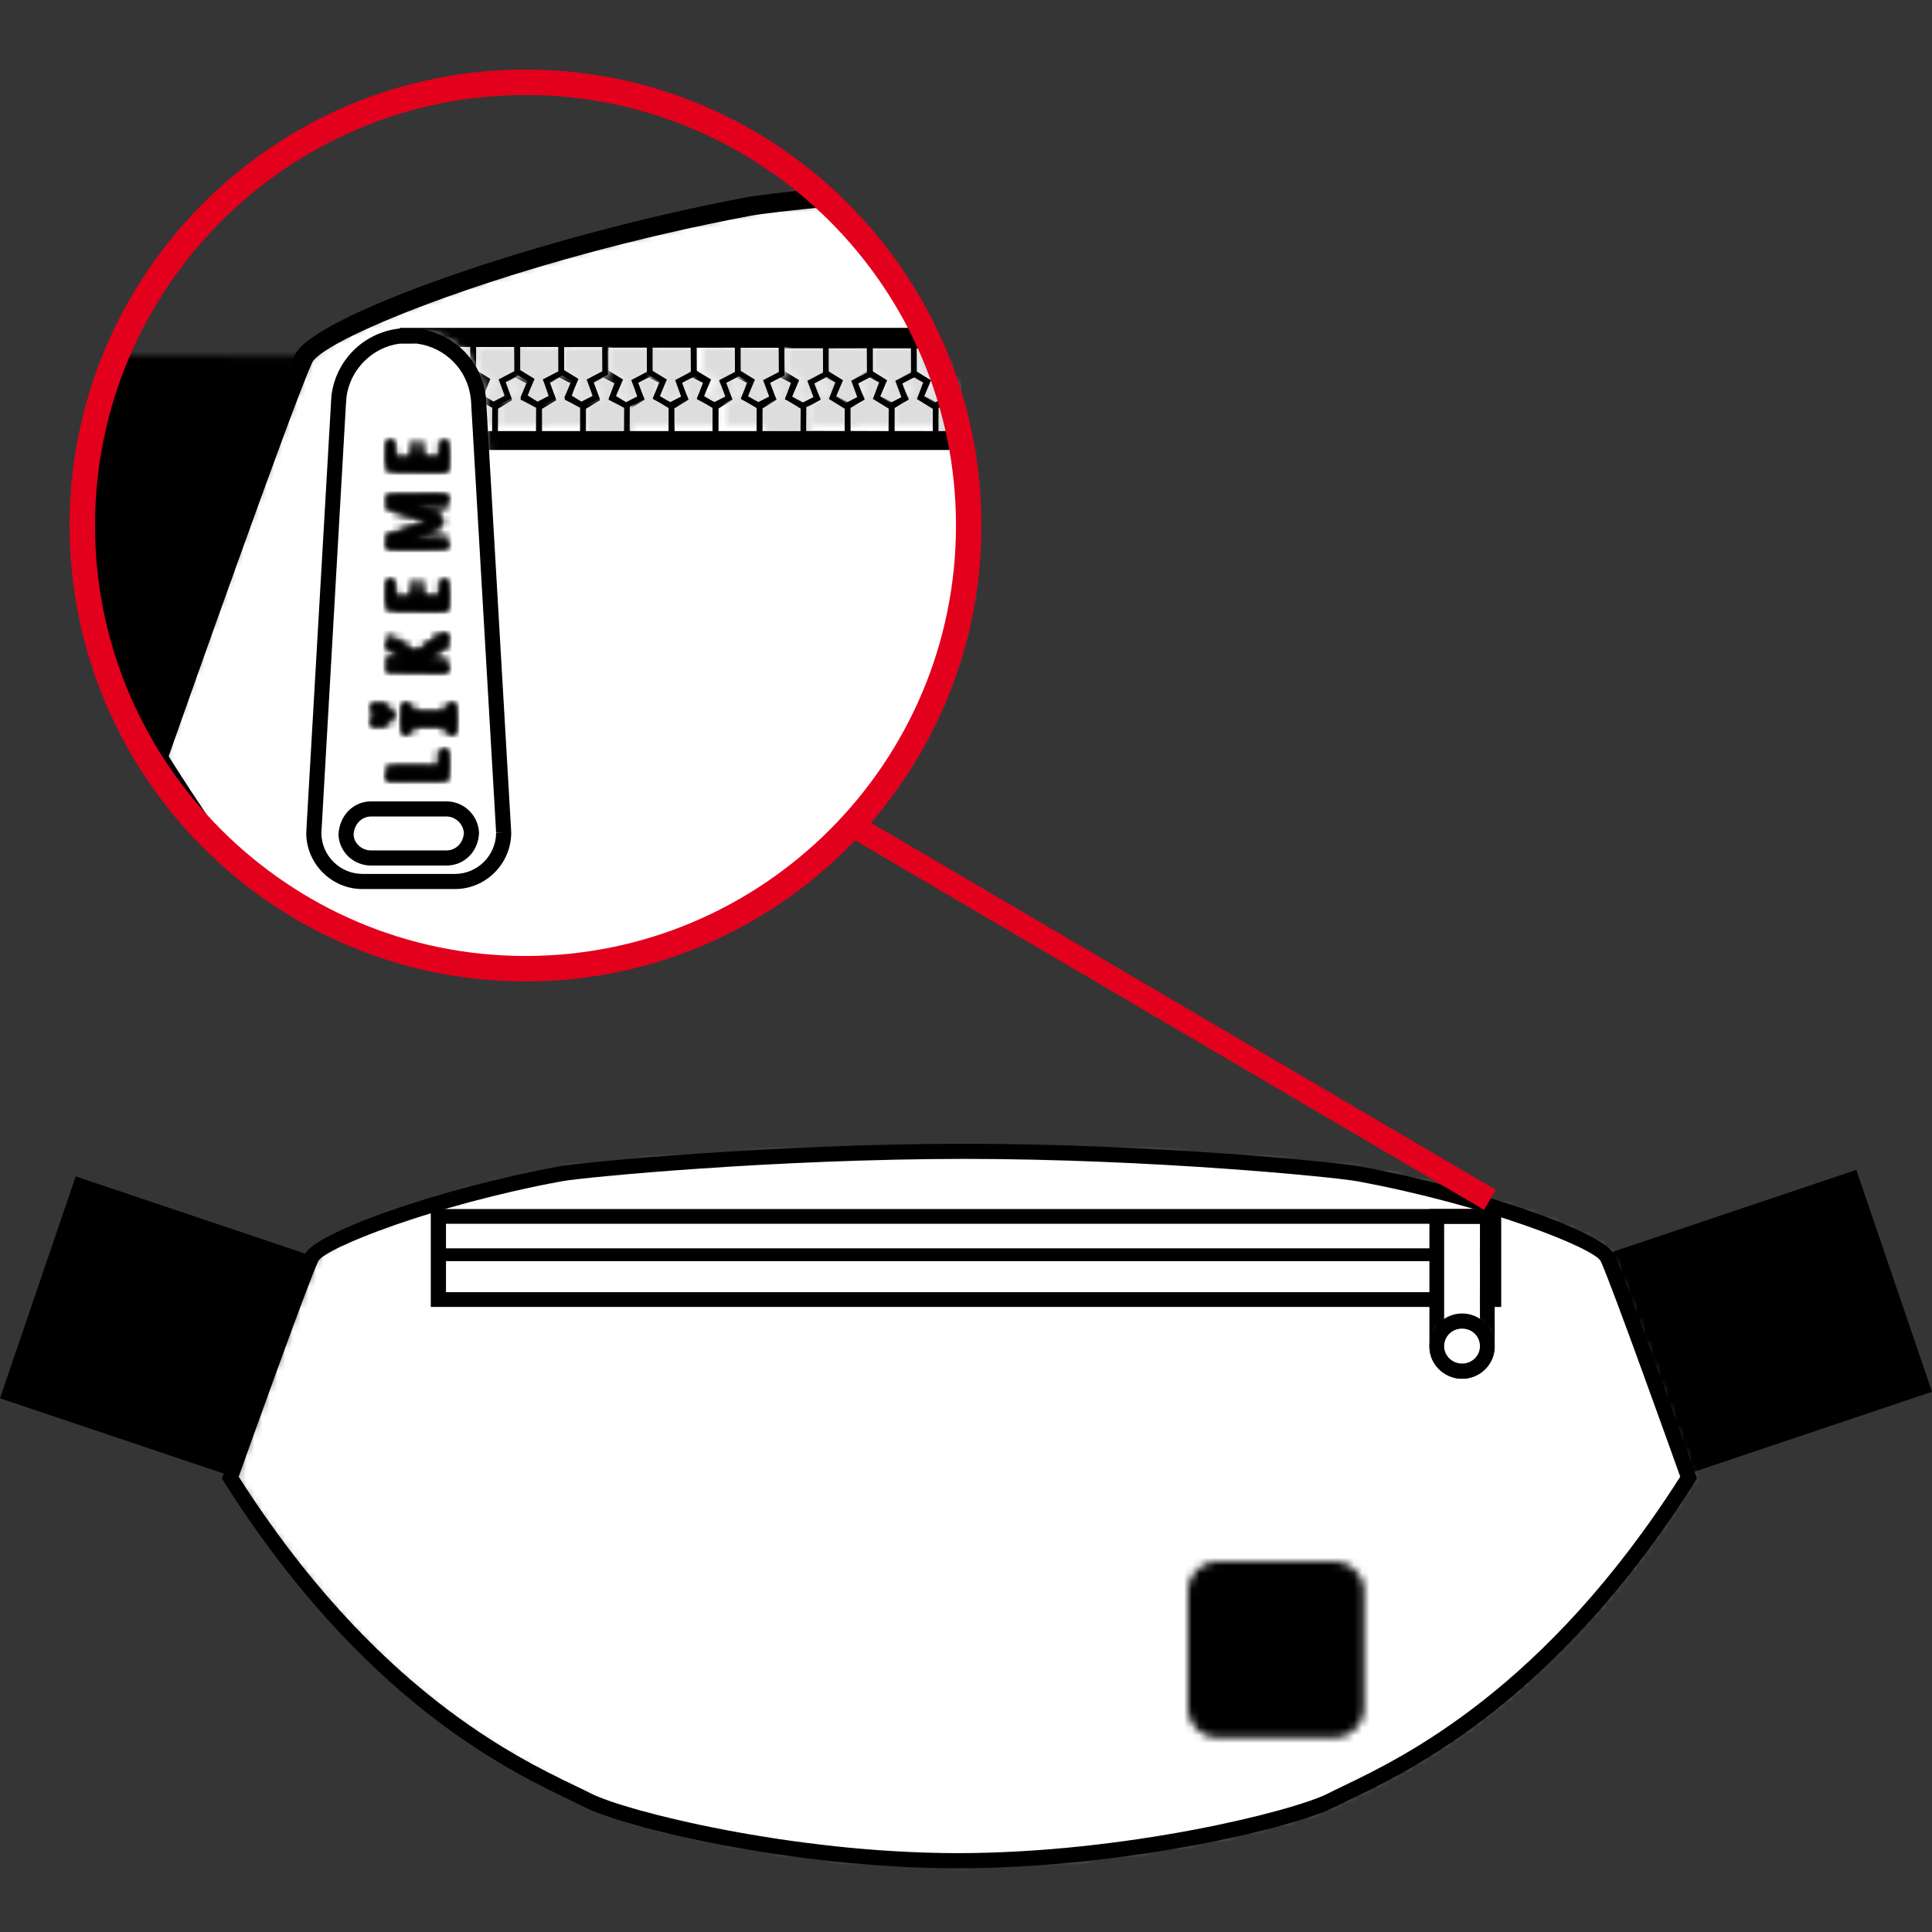 <?xml version="1.0" encoding="UTF-8"?> <svg xmlns="http://www.w3.org/2000/svg" xmlns:xlink="http://www.w3.org/1999/xlink" width="250px" height="250px" viewBox="0 0 250 250"><rect x="0" y="0" width="250" height="250" fill="#333333" stroke="none"/> <title>Фурнитура</title> <defs> <path d="M42.543,2.931 C26.734,5.88 11.552,11.537 10.48,13.815 L10.48,13.815 C8.959,17.094 -7.10424276e-15,42.345 -7.10424276e-15,42.345 L-7.10424276e-15,42.345 C19.347,73.098 39.907,81.015 46.128,84.208 L46.128,84.208 C50.772,86.594 72.274,92.049 93.854,92.061 L93.854,92.061 C115.649,92.073 137.529,86.618 142.216,84.208 L142.216,84.208 C148.437,81.015 168.996,73.098 188.345,42.345 L188.345,42.345 C188.345,42.345 179.39,17.094 177.866,13.815 L177.866,13.815 C176.793,11.537 161.611,5.88 145.802,2.931 L145.802,2.931 C142.96,2.4 119.052,0.002 94.928,0 L94.928,0 C94.9,0 94.872,0 94.844,0 L94.844,0 C70.242,0 45.44,2.392 42.543,2.931 L42.543,2.931 Z" id="path-1"></path> <path d="M3.824,0 C1.714,0 0,1.703 0,3.797 L0,3.797 L0,19.009 C0,21.103 1.714,22.804 3.824,22.804 L3.824,22.804 L18.978,22.804 C21.088,22.804 22.804,21.103 22.804,19.009 L22.804,19.009 L22.804,3.797 C22.804,1.703 21.088,0 18.978,0 L18.978,0 L3.824,0 Z" id="path-3"></path> <polygon id="path-5" points="-1.42116626e-14 0 135.98 0 135.98 10.98 -1.42116626e-14 10.98"></polygon> <path d="M1.42116626e-14,0.845 L135.98,0.845 L1.42116626e-14,0.845 Z" id="path-7"></path> <path d="M0,0 L0,17.051 C0,18.831 1.507,20.27 3.391,20.27 L3.391,20.27 C5.254,20.27 6.757,18.831 6.757,17.051 L6.757,17.051 L6.757,0 L0,0 Z" id="path-9"></path> <path d="M0,3.394 C0,5.254 1.507,6.757 3.391,6.757 L3.391,6.757 C5.254,6.757 6.757,5.254 6.757,3.394 L6.757,3.394 C6.757,1.503 5.254,0 3.391,0 L3.391,0 C1.507,0 0,1.503 0,3.394 L0,3.394 Z" id="path-11"></path> <path d="M0,21.751 C0,33.714 3.743,44.815 10.145,54 L10.145,54 L29,0.059 L4.364,0 C1.552,6.706 0,14.053 0,21.751 L0,21.751 Z" id="path-13"></path> <path d="M76.714,1.104 C48.205,6.416 20.831,16.604 18.894,20.709 L18.894,20.709 C16.15,26.617 4.02367529e-14,72.116 4.02367529e-14,72.116 L4.02367529e-14,72.116 C1.874,75.095 3.757,77.954 5.643,80.7 L5.643,80.7 C16.102,91.952 31.095,99 47.743,99 L47.743,99 C79.364,99 105,73.576 105,42.216 L105,42.216 C105,25.458 97.678,10.395 86.038,0 L86.038,0 C81.177,0.48 77.912,0.882 76.714,1.104 L76.714,1.104 Z" id="path-15"></path> <path d="M0,56.999 C0,88.479 25.523,114 57.001,114 L57.001,114 C88.48,114 114,88.479 114,56.999 L114,56.999 C114,25.518 88.48,0 57.001,0 L57.001,0 C25.523,0 0,25.518 0,56.999" id="path-17"></path> <polygon id="path-19" points="0.892 0.96 1.864 2.864 0 3.827 0.012 6.99 5.976 7 6 3.684 3.943 2.778 4.769 0.885 2.723 0"></polygon> <path d="M0,56.999 C0,88.479 25.523,114 57.001,114 L57.001,114 C88.48,114 114,88.479 114,56.999 L114,56.999 C114,25.518 88.48,0 57.001,0 L57.001,0 C25.523,0 0,25.518 0,56.999 L0,56.999 Z" id="path-21"></path> <polygon id="path-23" points="0.892 0.959 1.864 2.86 -4.22522935e-14 3.821 0.012 6.98 5.976 7 6 3.678 3.94 2.779 4.769 0.896 2.735 0"></polygon> <path d="M0,56.999 C0,88.479 25.523,114 57.001,114 L57.001,114 C88.48,114 114,88.479 114,56.999 L114,56.999 C114,25.518 88.48,0 57.001,0 L57.001,0 C25.523,0 0,25.518 0,56.999 L0,56.999 Z" id="path-25"></path> <polygon id="path-27" points="0.884 0.96 1.858 2.855 0 3.825 0 6.99 5.988 7 6 3.68 3.939 2.775 4.767 0.89 2.728 0"></polygon> <path d="M0,56.999 C0,88.479 25.523,114 57.001,114 L57.001,114 C88.48,114 114,88.479 114,56.999 L114,56.999 C114,25.518 88.48,0 57.001,0 L57.001,0 C25.523,0 0,25.518 0,56.999 L0,56.999 Z" id="path-29"></path> <path d="M0.066,1.055 L0.066,4.997 L2.934,5 C2.592,3.308 2.184,1.642 1.71,0 L1.71,0 L0.066,1.055 Z" id="path-31"></path> <path d="M0,56.999 C0,88.479 25.523,114 57.001,114 L57.001,114 C88.48,114 114,88.479 114,56.999 L114,56.999 C114,25.518 88.48,0 57.001,0 L57.001,0 C25.523,0 0,25.518 0,56.999 L0,56.999 Z" id="path-33"></path> <polygon id="path-35" points="0.895 0.954 1.854 2.85 0 3.819 0.012 6.982 5.976 7 6 3.673 3.944 2.769 4.758 0.884 2.725 1.78400256e-14"></polygon> <path d="M0,56.999 C0,88.479 25.523,114 57.001,114 L57.001,114 C88.48,114 114,88.479 114,56.999 L114,56.999 C114,25.518 88.48,0 57.001,0 L57.001,0 C25.523,0 0,25.518 0,56.999 L0,56.999 Z" id="path-37"></path> <polygon id="path-39" points="0.882 0.948 1.856 2.855 4.23362107e-14 3.815 0.012 6.982 5.985 7 6 3.675 3.95 2.775 4.779 0.887 2.729 -1.78592429e-14"></polygon> <path d="M0,56.999 C0,88.479 25.523,114 57.001,114 L57.001,114 C88.48,114 114,88.479 114,56.999 L114,56.999 C114,25.518 88.48,0 57.001,0 L57.001,0 C25.523,0 0,25.518 0,56.999 L0,56.999 Z" id="path-41"></path> <polygon id="path-43" points="0.895 0.955 1.855 2.855 0 3.828 0 6.99 5.979 7 6 3.675 3.945 2.775 4.757 0.887 2.723 -1.78592429e-14"></polygon> <path d="M0,56.999 C0,88.479 25.523,114 57.001,114 L57.001,114 C88.48,114 114,88.479 114,56.999 L114,56.999 C114,25.518 88.48,0 57.001,0 L57.001,0 C25.523,0 0,25.518 0,56.999 L0,56.999 Z" id="path-45"></path> <polygon id="path-47" points="0.892 1.09 1.855 3.27 0 4.369 0.009 7.977 5.976 8 6 4.202 3.943 3.175 4.766 1.024 2.721 0"></polygon> <path d="M0,56.999 C0,88.479 25.523,114 57.001,114 L57.001,114 C88.48,114 114,88.479 114,56.999 L114,56.999 C114,25.518 88.48,0 57.001,0 L57.001,0 C25.523,0 0,25.518 0,56.999 L0,56.999 Z" id="path-49"></path> <polygon id="path-51" points="0.895 0.955 1.855 2.864 0 3.819 0.012 6.987 5.979 7 6 3.683 3.945 2.769 4.757 0.889 2.723 0"></polygon> <path d="M0,56.999 C0,88.479 25.523,114 57.001,114 L57.001,114 C88.48,114 114,88.479 114,56.999 L114,56.999 C114,25.518 88.48,0 57.001,0 L57.001,0 C25.523,0 0,25.518 0,56.999 L0,56.999 Z" id="path-53"></path> <polygon id="path-55" points="0.894 0.955 1.856 2.864 4.23362107e-14 3.819 4.23362107e-14 6.992 5.988 7 6 3.683 3.95 2.774 4.764 0.889 2.729 0"></polygon> <path d="M0,56.999 C0,88.479 25.523,114 57.001,114 L57.001,114 C88.48,114 114,88.479 114,56.999 L114,56.999 C114,25.518 88.48,0 57.001,0 L57.001,0 C25.523,0 0,25.518 0,56.999 L0,56.999 Z" id="path-57"></path> <polygon id="path-59" points="0.895 0.96 1.852 2.869 0 3.824 0.012 6.992 5.979 7 6 3.689 3.945 2.771 4.757 0.885 2.723 0"></polygon> <path d="M0,56.999 C0,88.479 25.523,114 57.001,114 L57.001,114 C88.48,114 114,88.479 114,56.999 L114,56.999 C114,25.518 88.48,0 57.001,0 L57.001,0 C25.523,0 0,25.518 0,56.999 L0,56.999 Z" id="path-61"></path> <polygon id="path-63" points="0.892 1.096 1.852 3.273 0 4.363 0.012 7.986 5.979 8 6 4.208 3.948 3.175 4.769 1.021 2.723 0"></polygon> <path d="M0,56.999 C0,88.479 25.523,114 57.001,114 L57.001,114 C88.48,114 114,88.479 114,56.999 L114,56.999 C114,25.518 88.48,0 57.001,0 L57.001,0 C25.523,0 0,25.518 0,56.999 L0,56.999 Z" id="path-65"></path> <path d="M0,56.999 C0,88.479 25.523,114 57.001,114 L57.001,114 C88.48,114 114,88.479 114,56.999 L114,56.999 C114,25.518 88.48,0 57.001,0 L57.001,0 C25.523,0 0,25.518 0,56.999 L0,56.999 Z" id="path-67"></path> <polygon id="path-69" points="0 -1.78656579e-14 0 3.173 1.867 4.134 0.904 6.045 2.735 7 4.781 6.115 3.945 4.224 6 3.321 5.979 -1.78656579e-14"></polygon> <path d="M0,56.999 C0,88.479 25.523,114 57.001,114 L57.001,114 C88.48,114 114,88.479 114,56.999 L114,56.999 C114,25.518 88.48,0 57.001,0 L57.001,0 C25.523,0 0,25.518 0,56.999 L0,56.999 Z" id="path-71"></path> <polygon id="path-73" points="-4.22522935e-14 0.008 -4.22522935e-14 3.173 1.864 4.146 0.904 6.045 2.732 7 4.766 6.115 3.943 4.224 6 3.321 5.976 -1.78656579e-14"></polygon> <path d="M0,56.999 C0,88.479 25.523,114 57.001,114 L57.001,114 C88.48,114 114,88.479 114,56.999 L114,56.999 C114,25.518 88.48,0 57.001,0 L57.001,0 C25.523,0 0,25.518 0,56.999 L0,56.999 Z" id="path-75"></path> <polygon id="path-77" points="8.46724213e-14 0 8.46724213e-14 3.164 1.856 4.137 0.894 6.035 2.741 7 4.767 6.115 3.938 4.225 6 3.32 5.979 0"></polygon> <path d="M0,56.999 C0,88.479 25.523,114 57.001,114 L57.001,114 C88.48,114 114,88.479 114,56.999 L114,56.999 C114,25.518 88.48,0 57.001,0 L57.001,0 C25.523,0 0,25.518 0,56.999 L0,56.999 Z" id="path-79"></path> <path d="M9.18607286e-14,0.003 L9.18607286e-14,3.17 L2.014,4.144 L0.97,6.041 L2.961,7 L5,6.182 C4.186,4.059 3.2,1.995 2.052,0 L2.052,0 L9.18607286e-14,0.003 Z" id="path-81"></path> <path d="M0,56.999 C0,88.479 25.523,114 57.001,114 L57.001,114 C88.48,114 114,88.479 114,56.999 L114,56.999 C114,25.518 88.48,0 57.001,0 L57.001,0 C25.523,0 0,25.518 0,56.999 L0,56.999 Z" id="path-83"></path> <polygon id="path-85" points="0 0.01 0 3.175 1.864 4.142 0.892 6.04 2.732 7 4.769 6.115 3.943 4.228 6 3.323 5.97 0"></polygon> <path d="M0,56.999 C0,88.479 25.523,114 57.001,114 L57.001,114 C88.48,114 114,88.479 114,56.999 L114,56.999 C114,25.518 88.48,0 57.001,0 L57.001,0 C25.523,0 0,25.518 0,56.999 L0,56.999 Z" id="path-87"></path> <polygon id="path-89" points="4.22313662e-14 0 4.22313662e-14 3.177 1.854 4.132 0.892 6.037 2.734 7 4.767 6.115 3.944 4.218 6 3.323 5.964 0"></polygon> <path d="M0,56.999 C0,88.479 25.523,114 57.001,114 L57.001,114 C88.48,114 114,88.479 114,56.999 L114,56.999 C114,25.518 88.48,0 57.001,0 L57.001,0 C25.523,0 0,25.518 0,56.999 L0,56.999 Z" id="path-91"></path> <polygon id="path-93" points="0 0.01 0 3.177 1.864 4.132 0.892 6.037 2.735 7 4.769 6.115 3.943 4.228 6 3.323 5.976 0"></polygon> <path d="M0,56.999 C0,88.479 25.523,114 57.001,114 L57.001,114 C88.48,114 114,88.479 114,56.999 L114,56.999 C114,25.518 88.48,0 57.001,0 L57.001,0 C25.523,0 0,25.518 0,56.999 L0,56.999 Z" id="path-95"></path> <polygon id="path-97" points="0 0 0 3.172 1.864 4.138 0.904 6.049 2.735 7 4.769 6.122 3.943 4.224 6 3.328 5.967 0"></polygon> <path d="M0,56.999 C0,88.479 25.523,114 57.001,114 L57.001,114 C88.48,114 114,88.479 114,56.999 L114,56.999 C114,25.518 88.48,0 57.001,0 L57.001,0 C25.523,0 0,25.518 0,56.999 L0,56.999 Z" id="path-99"></path> <polygon id="path-101" points="0 0.011 0 3.629 1.864 4.73 0.892 6.896 2.735 8 4.769 6.987 3.943 4.822 6 3.798 5.967 0"></polygon> <path d="M0,56.999 C0,88.479 25.523,114 57.001,114 L57.001,114 C88.48,114 114,88.479 114,56.999 L114,56.999 C114,25.518 88.48,0 57.001,0 L57.001,0 C25.523,0 0,25.518 0,56.999 L0,56.999 Z" id="path-103"></path> <polygon id="path-105" points="0 0.01 0 3.169 1.852 4.145 0.892 6.042 2.735 7 4.769 6.113 3.945 4.225 6 3.318 5.967 0"></polygon> <path d="M0,56.999 C0,88.479 25.523,114 57.001,114 L57.001,114 C88.48,114 114,88.479 114,56.999 L114,56.999 C114,25.518 88.48,0 57.001,0 L57.001,0 C25.523,0 0,25.518 0,56.999 L0,56.999 Z" id="path-107"></path> <polygon id="path-109" points="0 0.01 0 3.169 1.864 4.14 0.892 6.036 2.732 7 4.766 6.114 3.943 4.221 6 3.324 5.979 0"></polygon> <path d="M0,56.999 C0,88.479 25.523,114 57.001,114 L57.001,114 C88.48,114 114,88.479 114,56.999 L114,56.999 C114,25.518 88.48,0 57.001,0 L57.001,0 C25.523,0 0,25.518 0,56.999 L0,56.999 Z" id="path-111"></path> <polygon id="path-113" points="0 0.008 0 3.163 1.868 4.136 0.894 6.042 2.738 7 4.779 6.112 3.95 4.224 6 3.319 5.976 0"></polygon> <path d="M0,56.999 C0,88.479 25.523,114 57.001,114 L57.001,114 C88.48,114 114,88.479 114,56.999 L114,56.999 C114,25.518 88.48,0 57.001,0 L57.001,0 C25.523,0 0,25.518 0,56.999 L0,56.999 Z" id="path-115"></path> <path d="M0,1.5 L68,1.5 L0,1.5 Z" id="path-117"></path> <path d="M0,56.999 C0,88.479 25.523,114 57.001,114 L57.001,114 C88.48,114 114,88.479 114,56.999 L114,56.999 C114,25.518 88.48,0 57.001,0 L57.001,0 C25.523,0 0,25.518 0,56.999 L0,56.999 Z" id="path-119"></path> <path d="M0,1.5 L72,1.5 L0,1.5 Z" id="path-121"></path> <path d="M0,56.999 C0,88.479 25.523,114 57.001,114 L57.001,114 C88.48,114 114,88.479 114,56.999 L114,56.999 C114,25.518 88.48,0 57.001,0 L57.001,0 C25.523,0 0,25.518 0,56.999 L0,56.999 Z" id="path-123"></path> <path d="M11.324,0 C7.148,0.491 3.803,3.757 3.307,7.884 L3.307,7.884 L3.224,9.026 L3.224,9.151 L0.043,63.891 L4.0760827e-14,64.668 L4.0760827e-14,64.75 C0.043,68.221 2.934,71 6.405,71 L6.405,71 L18.595,71 C22.109,71 24.96,68.184 25,64.707 L25,64.707 L25,64.668 C25,64.424 24.96,64.137 24.96,63.891 L24.96,63.891 L24.96,63.851 L21.733,9.109 L21.733,9.026 C21.733,8.661 21.693,8.292 21.653,7.926 L21.653,7.926 C21.156,3.797 17.852,0.53 13.679,0 L13.679,0 L11.324,0 Z" id="path-125"></path> <path d="M0,56.999 C0,88.479 25.523,114 57.001,114 L57.001,114 C88.48,114 114,88.479 114,56.999 L114,56.999 C114,25.518 88.48,0 57.001,0 L57.001,0 C25.523,0 0,25.518 0,56.999" id="path-127"></path> <path d="M3.392,2.20861419e-14 C1.591,2.20861419e-14 0.103,1.532 0,3.609 L0,3.609 C0.068,5.505 1.556,7 3.392,7 L3.392,7 L13.605,7 C15.441,7 16.929,5.468 17,3.391 L17,3.391 C16.897,1.532 15.406,2.20861419e-14 13.605,2.20861419e-14 L13.605,2.20861419e-14 L3.392,2.20861419e-14 Z" id="path-129"></path> <path d="M0,56.999 C0,88.479 25.523,114 57.001,114 L57.001,114 C88.48,114 114,88.479 114,56.999 L114,56.999 C114,25.518 88.48,0 57.001,0 L57.001,0 C25.523,0 0,25.518 0,56.999 L0,56.999 Z" id="path-131"></path> <path d="M0.061,0.402 C0.016,0.592 0.013,0.857 0.013,1.242 L0.013,1.242 C0.013,1.46 0.011,1.625 0.008,1.791 L0.008,1.791 L0,2.347 C0,2.639 0.008,2.901 0.026,3.102 L0.026,3.102 C0.05,3.322 0.095,3.488 0.174,3.57 L0.174,3.57 C0.451,3.868 0.885,3.898 1.22,3.92 L1.22,3.92 C1.296,3.923 1.368,3.928 1.431,3.937 L1.431,3.937 C1.489,3.945 1.929,3.945 2.548,3.945 L2.548,3.945 C3.776,3.945 5.718,3.948 6.746,4 L6.746,4 L7.339,4 C7.597,4 7.765,3.923 7.879,3.711 L7.879,3.711 C7.968,3.54 8,3.292 8,2.917 L8,2.917 C8,2.598 7.989,2.193 7.976,1.796 L7.976,1.796 C7.96,1.35 7.942,0.928 7.921,0.631 L7.921,0.631 C7.91,0.493 7.874,0.35 7.81,0.245 L7.81,0.245 C7.736,0.121 7.631,0.041 7.494,0.041 L7.494,0.041 C7.407,0.041 7.202,0.041 7.08,0.157 L7.08,0.157 C7.007,0.223 6.962,0.342 6.941,0.499 L6.941,0.499 C6.92,0.631 6.912,0.804 6.912,0.978 L6.912,0.978 C6.912,1.342 6.925,1.565 6.933,1.769 L6.933,1.769 C6.943,1.931 6.951,2.08 6.951,2.306 L6.951,2.306 L6.951,2.331 L6.461,2.32 C5.884,2.306 5.096,2.284 4.559,2.311 L4.559,2.311 L4.548,2.314 C4.538,2.328 4.545,2.366 4.538,2.344 L4.538,2.344 C4.522,2.314 4.514,2.212 4.514,2.025 L4.514,2.025 L4.514,0.959 C4.514,0.777 4.477,0.601 4.393,0.468 L4.393,0.468 C4.308,0.333 4.182,0.245 4.013,0.245 L4.013,0.245 C3.842,0.245 3.71,0.256 3.589,0.413 L3.589,0.413 C3.497,0.543 3.441,0.749 3.444,1.124 L3.444,1.124 L3.447,1.383 C3.449,1.708 3.455,2.176 3.436,2.397 L3.436,2.397 C3.37,2.41 3.275,2.413 3.167,2.413 L3.167,2.413 L2.949,2.41 C2.746,2.402 2.435,2.394 1.792,2.394 L1.792,2.394 C1.729,2.394 1.141,2.51 1.107,2.457 L1.107,2.457 C1.086,2.298 1.075,2.163 1.067,2.028 L1.067,2.028 C1.062,1.901 1.059,1.747 1.059,1.57 L1.059,1.57 C1.059,1.51 1.065,1.452 1.067,1.397 L1.067,1.397 L1.078,1.223 C1.078,0.744 1.041,0.466 0.967,0.295 L0.967,0.295 C0.862,0.047 0.711,0 0.503,0 L0.503,0 C0.256,0 0.126,0.118 0.061,0.402 L0.061,0.402 Z" id="path-133"></path> <path d="M0.061,0.402 C0.016,0.592 0.013,0.857 0.013,1.242 L0.013,1.242 C0.013,1.46 0.011,1.625 0.008,1.791 L0.008,1.791 L0,2.347 C0,2.639 0.008,2.901 0.026,3.102 L0.026,3.102 C0.05,3.322 0.095,3.488 0.174,3.57 L0.174,3.57 C0.451,3.868 0.885,3.898 1.22,3.92 L1.22,3.92 C1.296,3.923 1.368,3.928 1.431,3.937 L1.431,3.937 C1.457,3.939 1.549,3.942 1.7,3.942 L1.7,3.942 L2.548,3.945 C3.776,3.945 5.718,3.948 6.746,4 L6.746,4 L7.339,4 C7.597,4 7.765,3.923 7.879,3.711 L7.879,3.711 C7.968,3.54 8,3.292 8,2.917 L8,2.917 C8,2.598 7.989,2.193 7.976,1.796 L7.976,1.796 C7.96,1.35 7.942,0.928 7.921,0.631 L7.921,0.631 C7.91,0.493 7.874,0.35 7.81,0.245 L7.81,0.245 C7.736,0.121 7.631,0.041 7.494,0.041 L7.494,0.041 C7.407,0.041 7.202,0.041 7.08,0.157 L7.08,0.157 C7.007,0.223 6.962,0.342 6.941,0.499 L6.941,0.499 C6.92,0.631 6.912,0.804 6.912,0.978 L6.912,0.978 C6.912,1.342 6.925,1.565 6.933,1.769 L6.933,1.769 C6.943,1.931 6.951,2.08 6.951,2.306 L6.951,2.306 L6.951,2.331 L6.461,2.32 C5.884,2.306 5.096,2.284 4.559,2.311 L4.559,2.311 L4.548,2.314 C4.538,2.328 4.545,2.366 4.538,2.344 L4.538,2.344 C4.522,2.314 4.514,2.212 4.514,2.025 L4.514,2.025 L4.514,0.959 C4.514,0.777 4.477,0.601 4.393,0.468 L4.393,0.468 C4.308,0.333 4.182,0.245 4.013,0.245 L4.013,0.245 C3.842,0.245 3.71,0.256 3.589,0.413 L3.589,0.413 C3.497,0.543 3.441,0.749 3.444,1.124 L3.444,1.124 L3.447,1.383 C3.449,1.708 3.455,2.176 3.436,2.397 L3.436,2.397 C3.37,2.41 3.275,2.413 3.167,2.413 L3.167,2.413 L2.949,2.41 C2.746,2.402 2.435,2.394 1.792,2.394 L1.792,2.394 C1.729,2.394 1.141,2.51 1.107,2.457 L1.107,2.457 C1.086,2.298 1.075,2.163 1.067,2.028 L1.067,2.028 C1.062,1.901 1.059,1.747 1.059,1.57 L1.059,1.57 C1.059,1.51 1.065,1.452 1.067,1.397 L1.067,1.397 L1.078,1.223 C1.078,0.744 1.041,0.466 0.967,0.295 L0.967,0.295 C0.862,0.047 0.711,0 0.503,0 L0.503,0 C0.256,0 0.126,0.118 0.061,0.402 L0.061,0.402 Z" id="path-135"></path> <path d="M0.061,0.399 C0.016,0.59 0.013,0.857 0.013,1.242 L0.013,1.242 C0.013,1.457 0.011,1.625 0.008,1.791 L0.008,1.791 L0,2.35 C0,2.636 0.008,2.901 0.026,3.099 L0.026,3.099 C0.05,3.322 0.095,3.488 0.174,3.567 L0.174,3.567 C0.451,3.865 0.885,3.895 1.22,3.917 L1.22,3.917 C1.296,3.923 1.368,3.928 1.431,3.937 L1.431,3.937 C1.489,3.939 1.929,3.939 2.548,3.945 L2.548,3.945 C3.776,3.945 5.718,3.945 6.746,3.997 L6.746,3.997 L7.339,4 C7.597,4 7.765,3.923 7.879,3.711 L7.879,3.711 C7.968,3.537 8,3.289 8,2.92 L8,2.92 C8,2.592 7.989,2.193 7.976,1.793 L7.976,1.793 C7.96,1.35 7.942,0.928 7.921,0.628 L7.921,0.628 C7.91,0.49 7.874,0.35 7.81,0.242 L7.81,0.242 C7.736,0.121 7.631,0.039 7.494,0.039 L7.494,0.039 C7.407,0.039 7.202,0.039 7.08,0.154 L7.08,0.154 C7.007,0.22 6.962,0.344 6.941,0.493 L6.941,0.493 C6.92,0.628 6.912,0.802 6.912,0.975 L6.912,0.975 C6.912,1.339 6.925,1.562 6.933,1.769 L6.933,1.769 C6.943,1.928 6.951,2.077 6.951,2.306 L6.951,2.306 L6.951,2.325 L6.461,2.32 C5.884,2.303 5.096,2.278 4.559,2.309 L4.559,2.309 L4.548,2.311 C4.538,2.325 4.545,2.364 4.538,2.344 L4.538,2.344 C4.522,2.311 4.514,2.212 4.514,2.019 L4.514,2.019 L4.514,0.956 C4.514,0.777 4.477,0.598 4.393,0.468 L4.393,0.468 C4.308,0.331 4.182,0.245 4.013,0.245 L4.013,0.245 C3.842,0.245 3.71,0.253 3.589,0.413 L3.589,0.413 C3.497,0.54 3.441,0.747 3.444,1.121 L3.444,1.121 L3.447,1.383 C3.449,1.705 3.455,2.179 3.436,2.397 L3.436,2.397 C3.37,2.408 3.275,2.41 3.167,2.41 L3.167,2.41 L2.949,2.408 C2.746,2.402 2.435,2.391 1.792,2.391 L1.792,2.391 C1.729,2.391 1.141,2.51 1.107,2.452 L1.107,2.452 C1.086,2.295 1.075,2.16 1.067,2.028 L1.067,2.028 C1.062,1.898 1.059,1.747 1.059,1.57 L1.059,1.57 C1.059,1.507 1.065,1.449 1.067,1.394 L1.067,1.394 L1.078,1.22 C1.078,0.741 1.041,0.463 0.967,0.295 L0.967,0.295 C0.862,0.044 0.711,0 0.503,0 L0.503,0 C0.256,0 0.126,0.118 0.061,0.399 L0.061,0.399 Z" id="path-137"></path> <path d="M0.061,0.399 C0.016,0.59 0.013,0.857 0.013,1.242 L0.013,1.242 C0.013,1.457 0.011,1.625 0.008,1.791 L0.008,1.791 L0,2.35 C0,2.636 0.008,2.901 0.026,3.099 L0.026,3.099 C0.05,3.322 0.095,3.488 0.174,3.567 L0.174,3.567 C0.451,3.865 0.885,3.895 1.22,3.917 L1.22,3.917 C1.296,3.923 1.368,3.928 1.431,3.937 L1.431,3.937 C1.465,3.939 1.623,3.939 1.866,3.939 L1.866,3.939 L2.548,3.945 C3.776,3.945 5.718,3.945 6.746,3.997 L6.746,3.997 L7.339,4 C7.597,4 7.765,3.923 7.879,3.711 L7.879,3.711 C7.968,3.537 8,3.289 8,2.92 L8,2.92 C8,2.592 7.989,2.193 7.976,1.793 L7.976,1.793 C7.96,1.35 7.942,0.928 7.921,0.628 L7.921,0.628 C7.91,0.49 7.874,0.35 7.81,0.242 L7.81,0.242 C7.736,0.121 7.631,0.039 7.494,0.039 L7.494,0.039 C7.407,0.039 7.202,0.039 7.08,0.154 L7.08,0.154 C7.007,0.22 6.962,0.344 6.941,0.493 L6.941,0.493 C6.92,0.628 6.912,0.802 6.912,0.975 L6.912,0.975 C6.912,1.339 6.925,1.562 6.933,1.769 L6.933,1.769 C6.943,1.928 6.951,2.077 6.951,2.306 L6.951,2.306 L6.951,2.325 L6.461,2.32 C5.884,2.303 5.096,2.278 4.559,2.309 L4.559,2.309 L4.548,2.311 C4.538,2.325 4.545,2.364 4.538,2.344 L4.538,2.344 C4.522,2.311 4.514,2.212 4.514,2.019 L4.514,2.019 L4.514,0.956 C4.514,0.777 4.477,0.598 4.393,0.468 L4.393,0.468 C4.308,0.331 4.182,0.245 4.013,0.245 L4.013,0.245 C3.842,0.245 3.71,0.253 3.589,0.413 L3.589,0.413 C3.497,0.54 3.441,0.747 3.444,1.121 L3.444,1.121 L3.447,1.383 C3.449,1.705 3.455,2.179 3.436,2.397 L3.436,2.397 C3.37,2.408 3.275,2.41 3.167,2.41 L3.167,2.41 L2.949,2.408 C2.746,2.402 2.435,2.391 1.792,2.391 L1.792,2.391 C1.729,2.391 1.141,2.51 1.107,2.452 L1.107,2.452 C1.086,2.295 1.075,2.16 1.067,2.028 L1.067,2.028 C1.062,1.898 1.059,1.747 1.059,1.57 L1.059,1.57 C1.059,1.507 1.065,1.449 1.067,1.394 L1.067,1.394 L1.078,1.22 C1.078,0.741 1.041,0.463 0.967,0.295 L0.967,0.295 C0.862,0.044 0.711,0 0.503,0 L0.503,0 C0.256,0 0.126,0.118 0.061,0.399 L0.061,0.399 Z" id="path-139"></path> <path d="M2.198,0.058 L0.632,0.085 C0.456,0.085 0.311,0.143 0.206,0.249 L0.206,0.249 C0.09,0.366 0.026,0.53 0.026,0.737 L0.026,0.737 C0.026,0.981 0.053,1.071 0.105,1.227 L0.105,1.227 C0.116,1.272 0.129,1.331 0.148,1.373 L0.148,1.373 C0.3,1.776 0.548,1.877 0.804,1.975 L0.804,1.975 L0.93,2.03 C1.373,2.203 4.356,3.069 5.639,3.44 L5.639,3.44 C4.785,3.756 2.98,4.408 0.208,5.354 L0.208,5.354 L0.14,5.375 L0.108,5.457 C0.084,5.516 0.058,5.595 0.037,5.701 L0.037,5.701 C0.016,5.805 0,5.929 0,6.08 L0,6.08 C0,6.263 0.024,6.462 0.092,6.634 L0.092,6.634 C0.153,6.785 0.248,6.913 0.387,6.984 L0.387,6.984 L0.416,7 L0.448,6.997 C0.983,6.992 2.032,6.987 3.152,6.984 L3.152,6.984 C5.014,6.976 7.08,6.968 7.331,6.95 L7.331,6.95 C7.46,6.95 7.631,6.918 7.76,6.82 L7.76,6.82 C7.881,6.73 7.96,6.589 7.96,6.382 L7.96,6.382 C7.96,6.229 7.937,6.046 7.866,5.9 L7.866,5.9 C7.805,5.77 7.708,5.669 7.568,5.635 L7.568,5.635 L7.539,5.632 C6.69,5.632 5.634,5.646 4.58,5.659 L4.58,5.659 L2.98,5.672 C3.473,5.502 4.008,5.309 4.53,5.113 L4.53,5.113 C5.344,4.805 6.137,4.495 6.698,4.259 L6.698,4.259 C6.835,4.204 6.957,4.114 7.043,3.989 L7.043,3.989 C7.128,3.864 7.181,3.716 7.181,3.533 L7.181,3.533 C7.181,3.345 7.159,3.136 7.094,2.95 L7.094,2.95 C7.022,2.749 6.901,2.582 6.704,2.491 L6.704,2.491 L6.682,2.486 C5.331,2.147 4.627,1.922 3.9,1.688 L3.9,1.688 C3.589,1.588 3.27,1.487 2.896,1.373 L2.896,1.373 C3.794,1.381 5.26,1.386 7.657,1.386 L7.657,1.386 L7.671,1.384 C7.789,1.37 7.866,1.323 7.921,1.246 L7.921,1.246 C7.979,1.164 8,1.066 8,0.954 L8,0.954 C8,0.517 7.874,0.278 7.684,0.14 L7.684,0.14 C7.51,0.016 7.296,0 7.075,0 L7.075,0 C5.47,0 3.829,0.029 2.198,0.058 L2.198,0.058 Z" id="path-141"></path> <path d="M2.198,0.058 L0.632,0.085 C0.456,0.085 0.311,0.143 0.206,0.249 L0.206,0.249 C0.09,0.366 0.026,0.53 0.026,0.737 L0.026,0.737 C0.026,0.981 0.053,1.071 0.105,1.227 L0.105,1.227 C0.116,1.272 0.129,1.331 0.148,1.373 L0.148,1.373 C0.3,1.776 0.548,1.877 0.804,1.975 L0.804,1.975 L0.93,2.03 C1.373,2.203 4.356,3.069 5.639,3.44 L5.639,3.44 C4.785,3.756 2.98,4.408 0.208,5.354 L0.208,5.354 L0.14,5.375 L0.108,5.457 C0.084,5.516 0.058,5.595 0.037,5.701 L0.037,5.701 C0.016,5.805 0,5.929 0,6.08 L0,6.08 C0,6.263 0.024,6.462 0.092,6.634 L0.092,6.634 C0.153,6.785 0.248,6.913 0.387,6.984 L0.387,6.984 L0.416,7 L0.448,6.997 C0.983,6.992 2.032,6.987 3.152,6.984 L3.152,6.984 C5.014,6.976 7.08,6.968 7.331,6.95 L7.331,6.95 C7.46,6.95 7.631,6.918 7.76,6.82 L7.76,6.82 C7.881,6.73 7.96,6.589 7.96,6.382 L7.96,6.382 C7.96,6.229 7.937,6.046 7.866,5.9 L7.866,5.9 C7.805,5.77 7.708,5.669 7.568,5.635 L7.568,5.635 L7.539,5.632 C6.69,5.632 5.634,5.646 4.58,5.659 L4.58,5.659 L2.98,5.672 C3.473,5.502 4.008,5.309 4.53,5.113 L4.53,5.113 C5.344,4.805 6.137,4.495 6.698,4.259 L6.698,4.259 C6.835,4.204 6.957,4.114 7.043,3.989 L7.043,3.989 C7.128,3.864 7.181,3.716 7.181,3.533 L7.181,3.533 C7.181,3.345 7.159,3.136 7.094,2.95 L7.094,2.95 C7.022,2.749 6.901,2.582 6.704,2.491 L6.704,2.491 L6.682,2.486 C5.331,2.147 4.627,1.922 3.9,1.688 L3.9,1.688 C3.589,1.588 3.27,1.487 2.896,1.373 L2.896,1.373 C3.468,1.376 4.269,1.381 5.394,1.384 L5.394,1.384 L7.657,1.386 L7.671,1.384 C7.789,1.37 7.866,1.323 7.921,1.246 L7.921,1.246 C7.979,1.164 8,1.066 8,0.954 L8,0.954 C8,0.517 7.874,0.278 7.684,0.14 L7.684,0.14 C7.51,0.016 7.296,0 7.075,0 L7.075,0 C5.47,0 3.829,0.029 2.198,0.058 L2.198,0.058 Z" id="path-143"></path> <path d="M7.109,0.125 C6.996,0.186 6.898,0.256 6.853,0.288 L6.853,0.288 L6.057,0.889 C5.338,1.434 4.702,1.914 3.822,2.544 L3.822,2.544 C3.371,2.229 2.789,1.844 2.264,1.501 L2.264,1.501 C1.777,1.18 1.339,0.892 1.107,0.723 L1.107,0.723 C1.052,0.682 0.933,0.626 0.814,0.589 L0.814,0.589 C0.717,0.557 0.606,0.533 0.517,0.533 L0.517,0.533 C0.366,0.533 0.248,0.571 0.156,0.691 L0.156,0.691 C0.079,0.79 0.04,0.929 0.04,1.139 L0.04,1.139 C0.04,1.209 0.042,1.291 0.05,1.375 L0.05,1.375 C0.058,1.454 0.069,1.53 0.082,1.603 L0.082,1.603 L0.087,1.623 C0.119,1.734 0.227,1.856 0.361,1.967 L0.361,1.967 C0.49,2.075 0.654,2.179 0.778,2.238 L0.778,2.238 C1.326,2.503 1.692,2.719 2.125,2.978 L2.125,2.978 L2.652,3.29 C2.491,3.287 2.33,3.272 2.164,3.266 L2.164,3.266 C1.89,3.252 1.608,3.237 1.336,3.237 L1.336,3.237 L1.083,3.234 C0.82,3.226 0.559,3.217 0.261,3.278 L0.261,3.278 L0.134,3.304 L0.1,3.435 C0.063,3.558 0.04,3.68 0.024,3.814 L0.024,3.814 C0.008,3.948 0,4.085 0,4.24 L0,4.24 C0,4.741 0.258,4.848 0.59,4.848 L0.59,4.848 C0.675,4.848 0.77,4.84 0.87,4.828 L0.87,4.828 C0.952,4.819 1.036,4.811 1.12,4.811 L1.12,4.811 C1.724,4.811 2.884,4.834 4.096,4.872 L4.096,4.872 C5.232,4.907 6.429,4.953 7.283,5 L7.283,5 L7.291,5 C7.41,5 7.515,4.994 7.594,4.974 L7.594,4.974 C7.731,4.948 7.829,4.875 7.858,4.752 L7.858,4.752 L7.884,4.61 C7.908,4.505 7.926,4.411 7.926,4.298 L7.926,4.298 C7.926,4.088 7.916,3.91 7.815,3.756 L7.815,3.756 C7.71,3.596 7.533,3.502 7.217,3.502 L7.217,3.502 C6.948,3.502 6.579,3.494 6.179,3.476 L6.179,3.476 C5.82,3.462 5.422,3.441 5.035,3.415 L5.035,3.415 C5.261,3.246 5.483,3.103 5.749,2.931 L5.749,2.931 C6.142,2.675 6.629,2.357 7.362,1.807 L7.362,1.807 C7.528,1.705 7.676,1.605 7.789,1.483 L7.789,1.483 C7.924,1.332 8,1.171 8,0.947 L8,0.947 L7.997,0.842 C7.989,0.507 7.971,0 7.528,0 L7.528,0 C7.383,0 7.233,0.058 7.109,0.125 L7.109,0.125 Z" id="path-145"></path> <path d="M0.3,0.113 C0.206,0.19 0.124,0.295 0.082,0.372 L0.082,0.372 C0.039,0.46 0.016,1.077 0.007,1.749 L0.007,1.749 C0,2.463 0,3.11 0,3.372 L0,3.372 L0,3.413 L0.013,3.457 C0.052,3.57 0.114,3.683 0.196,3.766 L0.196,3.766 C0.274,3.854 0.375,3.909 0.493,3.92 L0.493,3.92 C0.649,3.937 0.822,3.92 0.956,3.871 L0.956,3.871 C1.126,3.813 1.246,3.697 1.269,3.523 L1.269,3.523 C1.276,3.463 1.289,3.314 1.295,3.113 L1.295,3.113 L1.298,2.835 L5.696,2.835 L5.706,3.226 C5.716,3.435 5.735,3.584 5.755,3.634 L5.755,3.634 L5.765,3.656 L5.778,3.675 C5.83,3.749 5.924,3.837 6.022,3.901 L6.022,3.901 C6.114,3.956 6.218,4 6.313,4 L6.313,4 C6.375,4 6.564,3.948 6.698,3.879 L6.698,3.879 C6.838,3.807 6.949,3.7 6.949,3.551 L6.949,3.551 L6.959,3.033 C6.981,2.204 7.027,0.694 6.978,0.46 L6.978,0.46 L6.978,0.455 C6.939,0.295 6.835,0.198 6.691,0.143 L6.691,0.143 C6.564,0.094 6.411,0.08 6.261,0.08 L6.261,0.08 L6.241,0.08 L6.215,0.085 C6.101,0.11 6,0.171 5.918,0.248 L5.918,0.248 C5.833,0.328 5.765,0.43 5.732,0.545 L5.732,0.545 L5.712,0.587 L5.712,1.264 L5.197,1.264 C3.879,1.264 2.395,1.226 1.269,1.223 L1.269,1.223 C1.266,0.989 1.259,0.769 1.256,0.62 L1.256,0.62 L1.253,0.452 C1.253,0.298 1.135,0.19 0.985,0.118 L0.985,0.118 C0.845,0.052 0.639,0 0.581,0 L0.581,0 C0.476,0 0.382,0.05 0.3,0.113 L0.3,0.113 Z" id="path-147"></path> <path d="M0.3,0.113 C0.206,0.19 0.124,0.295 0.082,0.372 L0.082,0.372 C0.039,0.46 0.016,1.077 0.007,1.749 L0.007,1.749 C0.007,1.989 0.007,2.218 0.003,2.43 L0.003,2.43 L0,3.413 L0.013,3.457 C0.052,3.57 0.114,3.683 0.196,3.766 L0.196,3.766 C0.274,3.854 0.375,3.909 0.493,3.92 L0.493,3.92 C0.649,3.937 0.822,3.92 0.956,3.871 L0.956,3.871 C1.126,3.813 1.246,3.697 1.269,3.523 L1.269,3.523 C1.276,3.463 1.289,3.314 1.295,3.113 L1.295,3.113 L1.298,2.835 L5.696,2.835 L5.706,3.226 C5.716,3.435 5.735,3.584 5.755,3.634 L5.755,3.634 L5.765,3.656 L5.778,3.675 C5.83,3.749 5.924,3.837 6.022,3.901 L6.022,3.901 C6.114,3.956 6.218,4 6.313,4 L6.313,4 C6.375,4 6.564,3.948 6.698,3.879 L6.698,3.879 C6.838,3.807 6.949,3.7 6.949,3.551 L6.949,3.551 L6.959,3.033 C6.981,2.204 7.027,0.694 6.978,0.46 L6.978,0.46 L6.978,0.455 C6.939,0.295 6.835,0.198 6.691,0.143 L6.691,0.143 C6.564,0.094 6.411,0.08 6.261,0.08 L6.261,0.08 L6.241,0.08 L6.215,0.085 C6.101,0.11 6,0.171 5.918,0.248 L5.918,0.248 C5.833,0.328 5.765,0.43 5.732,0.545 L5.732,0.545 L5.712,0.587 L5.712,1.264 L5.197,1.264 C3.879,1.264 2.395,1.226 1.269,1.223 L1.269,1.223 C1.266,0.989 1.259,0.769 1.256,0.62 L1.256,0.62 L1.253,0.452 C1.253,0.298 1.135,0.19 0.985,0.118 L0.985,0.118 C0.845,0.052 0.639,0 0.581,0 L0.581,0 C0.476,0 0.382,0.05 0.3,0.113 L0.3,0.113 Z" id="path-149"></path> <path d="M0.78,1.603 C-0.034,1.956 -0.283,2.465 0.38,2.868 L0.38,2.868 C0.979,3.229 1.817,2.824 2.609,1.968 L2.609,1.968 C3.104,1.432 3.154,1.357 2.614,0.998 L2.614,0.998 C2.231,0.741 1.843,0.341 1.42,0.142 L1.42,0.142 C1.213,0.043 1.015,0 0.841,0 L0.841,0 C0.039,0 -0.297,0.926 0.78,1.603 L0.78,1.603 Z" id="path-151"></path> <path d="M7.191,0.039 C7.08,0.072 6.967,0.135 6.941,0.171 L6.941,0.171 L6.904,0.22 L6.893,0.289 C6.846,0.601 6.846,0.81 6.846,1.229 L6.846,1.229 L6.846,1.959 C6.846,2.11 6.843,2.24 6.83,2.322 L6.83,2.322 C5.494,2.264 1.331,2.264 1.302,2.267 L1.302,2.267 L1.181,2.264 C0.767,2.259 0.235,2.253 0.126,2.667 L0.126,2.667 L0.121,2.689 C0.195,2.474 0,3.033 0,3.292 L0,3.292 C0,3.413 0.024,3.537 0.079,3.656 L0.079,3.656 C0.126,3.763 0.195,3.865 0.3,3.959 L0.3,3.959 L0.348,4 L0.403,3.994 C0.933,3.948 1.52,3.923 2.959,3.915 L2.959,3.915 C4.677,3.906 6.477,3.923 7.025,3.959 L7.025,3.959 L7.033,3.959 C7.12,3.959 7.249,3.959 7.386,3.937 L7.386,3.937 C7.534,3.92 7.679,3.876 7.766,3.785 L7.766,3.785 L7.792,3.76 L7.81,3.727 C7.897,3.537 7.945,3.284 7.971,2.959 L7.971,2.959 C7.995,2.653 7.997,2.298 7.997,1.876 L7.997,1.876 L7.997,1.672 C8.003,1.248 8.011,0.623 7.903,0.347 L7.903,0.347 L7.895,0.328 C7.831,0.196 7.752,0.116 7.663,0.061 L7.663,0.061 C7.576,0.014 7.494,0 7.399,0 L7.399,0 C7.339,0 7.265,0.017 7.191,0.039 L7.191,0.039 Z" id="path-153"></path> <path d="M7.193,0.039 C7.083,0.072 6.969,0.135 6.943,0.171 L6.943,0.171 L6.906,0.22 L6.896,0.289 C6.848,0.601 6.848,0.81 6.848,1.229 L6.848,1.229 L6.848,1.959 C6.848,2.11 6.845,2.24 6.832,2.322 L6.832,2.322 C5.891,2.281 3.537,2.27 2.222,2.267 L2.222,2.267 L1.302,2.267 L1.181,2.264 C0.767,2.259 0.235,2.253 0.132,2.653 L0.132,2.653 C0.134,2.65 0.134,2.647 0.134,2.647 L0.134,2.647 C0.134,2.65 0.134,2.653 0.132,2.656 L0.132,2.656 L0.129,2.664 C0.103,2.76 0,3.107 0,3.292 L0,3.292 C0,3.413 0.024,3.537 0.079,3.656 L0.079,3.656 C0.127,3.763 0.195,3.865 0.3,3.959 L0.3,3.959 L0.348,4 L0.403,3.994 C0.933,3.948 1.521,3.923 2.96,3.915 L2.96,3.915 C4.679,3.906 6.479,3.923 7.027,3.959 L7.027,3.959 L7.135,3.956 C7.209,3.953 7.296,3.95 7.388,3.937 L7.388,3.937 C7.536,3.92 7.681,3.876 7.768,3.785 L7.768,3.785 L7.794,3.76 L7.813,3.727 C7.9,3.537 7.947,3.284 7.974,2.959 L7.974,2.959 C7.997,2.653 8,2.298 8,1.876 L8,1.876 L8,1.102 C7.995,0.804 7.971,0.515 7.905,0.347 L7.905,0.347 L7.897,0.328 C7.834,0.196 7.755,0.116 7.665,0.061 L7.665,0.061 C7.578,0.014 7.497,0 7.402,0 L7.402,0 C7.341,0 7.267,0.017 7.193,0.039 L7.193,0.039 Z" id="path-155"></path> </defs> <g id="Page-1" stroke="none" stroke-width="1" fill="none" fill-rule="evenodd"> <g id="City-Bag" transform="translate(-600, -2)"> <g id="Фурнитура" transform="translate(600, 2)"> <rect id="Rectangle-Copy" fill-opacity="0.01" fill="#FFFFFF" x="0" y="0" width="250" height="250"></rect> <g id="Group-252" transform="translate(0, 9)"> <g id="Group-31" transform="translate(0, 139.003)"> <polygon id="Fill-1" fill="#000000" points="0 32.935 55.244 51.52 65.034 22.81 9.792 4.223"></polygon> <polygon id="Fill-2" fill="#000000" points="184.966 21.964 194.756 50.676 250 32.09 240.206 3.378"></polygon> <g id="Group-5" transform="translate(30.405, 0.845)"> <mask id="mask-2" fill="white"> <use xlink:href="#path-1"></use> </mask> <g id="Clip-4"></g> <polygon id="Fill-3" fill="#FFFFFF" mask="url(#mask-2)" points="-9.998 102.077 198.343 102.077 198.343 -10.018 -9.998 -10.018"></polygon> </g> <path d="M30.886,43.08 C48.379,70.556 66.689,79.355 74.529,83.124 C75.276,83.481 75.923,83.793 76.466,84.071 C80.974,86.374 102.53,91.781 123.838,91.791 C123.86,91.793 123.884,91.793 123.908,91.793 C145.564,91.793 167.318,86.382 171.844,84.071 C172.385,83.793 173.035,83.483 173.78,83.124 C181.62,79.357 199.93,70.556 217.423,43.08 C216.211,39.684 208.511,18.154 207.125,15.174 C206.179,13.464 192.27,7.94 175.703,4.866 C172.614,4.29 148.776,1.961 124.912,1.957 L124.838,1.957 C100.471,1.957 75.607,4.308 72.606,4.866 C56.032,7.942 42.122,13.468 41.186,15.176 C39.812,18.118 32.098,39.682 30.886,43.08 M123.908,93.75 L123.836,93.75 C102.634,93.738 80.83,88.501 75.571,85.812 C75.042,85.543 74.407,85.237 73.677,84.888 C65.647,81.029 46.84,71.99 28.971,43.723 L28.716,43.322 L28.876,42.872 C29.243,41.844 37.882,17.613 39.409,14.341 C40.802,11.403 57.066,5.759 72.247,2.94 C75.28,2.379 100.352,0 124.838,0 L124.912,0 C148.898,0.004 172.936,2.359 176.062,2.94 C191.245,5.759 207.509,11.403 208.898,14.335 L208.902,14.341 C210.428,17.613 219.066,41.844 219.434,42.872 L219.595,43.322 L219.34,43.723 C201.469,71.99 182.664,81.029 174.633,84.888 C173.904,85.237 173.269,85.543 172.74,85.812 C167.461,88.509 145.452,93.75 123.908,93.75" id="Fill-6" fill="#000000"></path> <g id="Group-10" transform="translate(153.716, 54.054)"> <mask id="mask-4" fill="white"> <use xlink:href="#path-3"></use> </mask> <g id="Clip-9"></g> <polygon id="Fill-8" fill="#000000" mask="url(#mask-4)" points="-10.085 32.882 32.891 32.882 32.891 -10.078 -10.085 -10.078"></polygon> </g> <g id="Group-13" transform="translate(56.588, 9.291)"> <mask id="mask-6" fill="white"> <use xlink:href="#path-5"></use> </mask> <g id="Clip-12"></g> <polygon id="Fill-11" fill="#FFFFFF" mask="url(#mask-6)" points="-10.003 20.911 145.98 20.911 145.98 -9.927 -10.003 -9.927"></polygon> </g> <path d="M57.711,19.205 L192.287,19.205 L192.287,10.353 L57.711,10.353 L57.711,19.205 Z M55.743,21.115 L194.257,21.115 L194.257,8.446 L55.743,8.446 L55.743,21.115 Z" id="Fill-14" fill="#000000"></path> <g id="Group-18" transform="translate(56.588, 13.514)"> <mask id="mask-8" fill="white"> <use xlink:href="#path-7"></use> </mask> <g id="Clip-17"></g> <polygon id="Fill-16" fill="#FFFFFF" mask="url(#mask-8)" points="-10.003 9.291 145.98 9.291 145.98 -7.601 -10.003 -7.601"></polygon> </g> <polygon id="Fill-19" fill="#000000" points="56.588 15.186 192.568 15.186 192.568 13.53 56.588 13.53"></polygon> <g id="Group-23" transform="translate(185.811, 9.291)"> <mask id="mask-10" fill="white"> <use xlink:href="#path-9"></use> </mask> <g id="Clip-22"></g> <polygon id="Fill-21" fill="#FFFFFF" mask="url(#mask-10)" points="-10.046 30.252 16.802 30.252 16.802 -9.979 -10.046 -9.979"></polygon> </g> <path d="M186.872,10.378 L186.872,26.259 C186.872,27.479 187.916,28.471 189.202,28.471 C190.474,28.471 191.506,27.479 191.506,26.259 L191.506,10.378 L186.872,10.378 Z M189.202,30.405 C186.866,30.405 184.966,28.544 184.966,26.259 L184.966,8.446 L193.412,8.446 L193.412,26.259 C193.412,28.544 191.524,30.405 189.202,30.405 L189.202,30.405 Z" id="Fill-24" fill="#000000"></path> <g id="Group-28" transform="translate(185.811, 22.804)"> <mask id="mask-12" fill="white"> <use xlink:href="#path-11"></use> </mask> <g id="Clip-27"></g> <polygon id="Fill-26" fill="#FFFFFF" mask="url(#mask-12)" points="-10.046 17.183 16.802 17.183 16.802 -10.422 -10.046 -10.422"></polygon> </g> <path d="M189.201,23.92 C187.894,23.92 186.872,24.921 186.872,26.197 C186.872,27.436 187.916,28.442 189.201,28.442 C190.472,28.442 191.505,27.436 191.505,26.197 C191.505,24.921 190.494,23.92 189.201,23.92 M189.201,30.405 C186.866,30.405 184.966,28.517 184.966,26.197 C184.966,23.86 186.866,21.959 189.201,21.959 C191.522,21.959 193.412,23.86 193.412,26.197 C193.412,28.517 191.522,30.405 189.201,30.405" id="Fill-29" fill="#000000"></path> </g> <g id="Group-245" transform="translate(9, -0)"> <g id="Group-204" transform="translate(0, -0)"> <g id="Group-3" transform="translate(2, 37)"> <mask id="mask-14" fill="white"> <use xlink:href="#path-13"></use> </mask> <g id="Clip-2"></g> <polygon id="Fill-1" fill="#000000" mask="url(#mask-14)" points="-82.364 75.697 43.454 75.697 43.454 -14.282 -82.364 -14.282"></polygon> </g> <g id="Group-6" transform="translate(12, 17)"> <mask id="mask-16" fill="white"> <use xlink:href="#path-15"></use> </mask> <g id="Clip-5"></g> <polygon id="Fill-4" fill="#FFFFFF" mask="url(#mask-16)" points="-14.157 175.729 353.776 175.729 353.776 -18.221 -14.157 -18.221"></polygon> </g> <g id="Group-9" transform="translate(2, 2)"> <mask id="mask-18" fill="white"> <use xlink:href="#path-17"></use> </mask> <g id="Clip-8"></g> <path d="M10.824,86.863 C42.291,137.018 75.272,153.065 89.382,159.929 C90.713,160.577 91.868,161.141 92.835,161.64 C100.95,165.837 139.692,175.683 177.947,175.705 L178.062,175.705 C216.946,175.705 256.054,165.851 264.203,161.64 C265.167,161.141 266.325,160.577 267.656,159.929 C281.766,153.065 314.747,137.018 346.211,86.863 C344.368,81.637 330.165,41.402 327.642,35.925 C326.171,32.79 301.234,22.617 270.968,16.932 C265.421,15.889 222.659,11.658 179.872,11.647 L179.748,11.647 C136.056,11.647 91.448,15.923 86.068,16.932 C55.795,22.62 30.856,32.796 29.393,35.928 C26.879,41.382 12.667,81.637 10.824,86.863 M178.06,178.152 L177.947,178.152 C140.045,178.13 101.099,168.67 91.713,163.816 C90.761,163.322 89.622,162.767 88.311,162.13 C73.964,155.151 40.369,138.805 8.436,87.661 L8.124,87.162 L8.321,86.607 C8.978,84.74 24.446,40.813 27.175,34.896 C29.557,29.797 59.048,19.52 85.617,14.525 C91.04,13.51 135.907,9.2 179.748,9.2 L179.872,9.2 C222.814,9.211 265.829,13.476 271.419,14.525 C297.984,19.52 327.479,29.797 329.86,34.893 L329.863,34.896 C332.589,40.813 348.058,84.74 348.714,86.607 L348.909,87.162 L348.599,87.661 C316.666,138.805 283.071,155.151 268.727,162.13 C267.416,162.767 266.277,163.322 265.325,163.816 C257.021,168.106 217.335,178.152 178.06,178.152" id="Fill-7" fill="#000000" mask="url(#mask-18)"></path> </g> <g id="Group-12" transform="translate(96, 39)"> <mask id="mask-20" fill="white"> <use xlink:href="#path-19"></use> </mask> <g id="Clip-11"></g> <polygon id="Fill-10" fill="#DDDDDD" mask="url(#mask-20)" points="-14.866 19.572 20.866 19.572 20.866 -12.572 -14.866 -12.572"></polygon> </g> <g id="Group-15" transform="translate(2, 2)"> <mask id="mask-22" fill="white"> <use xlink:href="#path-21"></use> </mask> <g id="Clip-14"></g> <path d="M93.374,44.779 L98.306,44.788 L98.323,41.653 L96.285,40.594 L97.069,38.477 L95.6,37.724 L94.307,38.527 L95.226,40.664 L93.365,41.8 L93.374,44.779 Z M99.028,45.518 L92.649,45.507 L92.635,41.394 L94.31,40.371 L93.388,38.24 L95.564,36.89 L97.974,38.121 L97.19,40.244 L99.053,41.214 L99.028,45.518 Z" id="Fill-13" fill="#000000" mask="url(#mask-22)"></path> </g> <g id="Group-18" transform="translate(101, 39)"> <mask id="mask-24" fill="white"> <use xlink:href="#path-23"></use> </mask> <g id="Clip-17"></g> <polygon id="Fill-16" fill="#DDDDDD" mask="url(#mask-24)" points="-14.866 19.554 20.866 19.554 20.866 -12.554 -14.866 -12.554"></polygon> </g> <g id="Group-21" transform="translate(2, 2)"> <mask id="mask-26" fill="white"> <use xlink:href="#path-25"></use> </mask> <g id="Clip-20"></g> <path d="M99.051,44.781 L103.981,44.801 L104.001,41.655 L101.963,40.603 L102.746,38.487 L101.286,37.725 L99.981,38.529 L100.906,40.663 L99.043,41.801 L99.051,44.781 Z M104.705,45.531 L98.327,45.505 L98.313,41.393 L99.987,40.372 L99.065,38.238 L101.255,36.888 L103.651,38.137 L102.867,40.251 L104.731,41.212 L104.705,45.531 Z" id="Fill-19" fill="#000000" mask="url(#mask-26)"></path> </g> <g id="Group-24" transform="translate(107, 39)"> <mask id="mask-28" fill="white"> <use xlink:href="#path-27"></use> </mask> <g id="Clip-23"></g> <polygon id="Fill-22" fill="#DDDDDD" mask="url(#mask-28)" points="-14.888 19.567 20.888 19.567 20.888 -12.567 -14.888 -12.567"></polygon> </g> <g id="Group-27" transform="translate(2, 2)"> <mask id="mask-30" fill="white"> <use xlink:href="#path-29"></use> </mask> <g id="Clip-26"></g> <path d="M104.76,44.79 L109.704,44.799 L109.712,41.662 L107.674,40.602 L108.458,38.488 L106.995,37.732 L105.693,38.536 L106.615,40.661 L104.76,41.808 L104.76,44.79 Z M110.428,45.529 L104.033,45.518 L104.033,41.402 L105.699,40.373 L104.774,38.248 L106.961,36.898 L109.363,38.135 L108.579,40.252 L110.442,41.222 L110.428,45.529 Z" id="Fill-25" fill="#000000" mask="url(#mask-30)"></path> </g> <g id="Group-30" transform="translate(112, 43)"> <mask id="mask-32" fill="white"> <use xlink:href="#path-31"></use> </mask> <g id="Clip-29"></g> <polygon id="Fill-28" fill="#DDDDDD" mask="url(#mask-32)" points="-14.934 20.615 21.108 20.615 21.108 -19.301 -14.934 -19.301"></polygon> </g> <g id="Group-33" transform="translate(2, 2)"> <mask id="mask-34" fill="white"> <use xlink:href="#path-33"></use> </mask> <g id="Clip-32"></g> <path d="M110.44,44.801 L115.378,44.813 L115.389,41.67 L113.349,40.613 L114.135,38.496 L112.672,37.735 L111.37,38.535 L112.292,40.669 L110.44,41.808 L110.44,44.801 Z M116.102,45.543 L109.713,45.529 L109.713,41.402 L111.376,40.382 L110.451,38.248 L112.641,36.898 L115.04,38.146 L114.256,40.263 L116.119,41.23 L116.102,45.543 Z" id="Fill-31" fill="#000000" mask="url(#mask-34)"></path> </g> <g id="Group-36" transform="translate(72, 39)"> <mask id="mask-36" fill="white"> <use xlink:href="#path-35"></use> </mask> <g id="Clip-35"></g> <polygon id="Fill-34" fill="#DDDDDD" mask="url(#mask-36)" points="-14.856 19.554 20.859 19.554 20.859 -12.554 -14.856 -12.554"></polygon> </g> <g id="Group-39" transform="translate(2, 2)"> <mask id="mask-38" fill="white"> <use xlink:href="#path-37"></use> </mask> <g id="Clip-38"></g> <path d="M70.589,44.837 L75.522,44.854 L75.542,41.706 L73.504,40.643 L74.276,38.529 L72.816,37.776 L71.522,38.577 L72.43,40.705 L70.584,41.849 L70.589,44.837 Z M76.246,45.584 L69.862,45.562 L69.854,41.446 L71.517,40.415 L70.606,38.286 L72.782,36.942 L75.178,38.176 L74.406,40.293 L76.272,41.263 L76.246,45.584 Z" id="Fill-37" fill="#000000" mask="url(#mask-38)"></path> </g> <g id="Group-42" transform="translate(78, 39)"> <mask id="mask-40" fill="white"> <use xlink:href="#path-39"></use> </mask> <g id="Clip-41"></g> <polygon id="Fill-40" fill="#DDDDDD" mask="url(#mask-40)" points="-14.896 19.567 20.896 19.567 20.896 -12.567 -14.896 -12.567"></polygon> </g> <g id="Group-45" transform="translate(2, 2)"> <mask id="mask-42" fill="white"> <use xlink:href="#path-41"></use> </mask> <g id="Clip-44"></g> <path d="M76.268,44.837 L81.198,44.854 L81.206,41.711 L79.18,40.657 L79.963,38.54 L78.492,37.787 L77.19,38.577 L78.109,40.716 L76.26,41.849 L76.268,44.837 Z M81.922,45.584 L75.544,45.562 L75.529,41.443 L77.192,40.426 L76.268,38.286 L78.461,36.953 L80.868,38.188 L80.084,40.307 L81.936,41.269 L81.922,45.584 Z" id="Fill-43" fill="#000000" mask="url(#mask-42)"></path> </g> <g id="Group-48" transform="translate(85, 39)"> <mask id="mask-44" fill="white"> <use xlink:href="#path-43"></use> </mask> <g id="Clip-47"></g> <polygon id="Fill-46" fill="#DDDDDD" mask="url(#mask-44)" points="-14.866 19.567 20.866 19.567 20.866 -12.567 -14.866 -12.567"></polygon> </g> <g id="Group-51" transform="translate(2, 2)"> <mask id="mask-46" fill="white"> <use xlink:href="#path-45"></use> </mask> <g id="Clip-50"></g> <path d="M81.966,44.844 L86.909,44.852 L86.926,41.71 L84.891,40.658 L85.661,38.541 L84.201,37.786 L82.907,38.583 L83.817,40.714 L81.966,41.862 L81.966,44.844 Z M87.634,45.583 L81.238,45.571 L81.238,41.456 L82.904,40.427 L81.994,38.296 L84.167,36.951 L86.563,38.189 L85.793,40.306 L87.656,41.27 L87.634,45.583 Z" id="Fill-49" fill="#000000" mask="url(#mask-46)"></path> </g> <g id="Group-54" transform="translate(90, 39)"> <mask id="mask-48" fill="white"> <use xlink:href="#path-47"></use> </mask> <g id="Clip-53"></g> <polygon id="Fill-52" fill="#DDDDDD" mask="url(#mask-48)" points="-14.866 22.342 20.866 22.342 20.866 -14.342 -14.866 -14.342"></polygon> </g> <g id="Group-57" transform="translate(2, 2)"> <mask id="mask-50" fill="white"> <use xlink:href="#path-49"></use> </mask> <g id="Clip-56"></g> <path d="M87.654,44.845 L92.586,44.865 L92.606,41.719 L90.566,40.665 L91.349,38.551 L89.878,37.787 L88.584,38.585 L89.494,40.727 L87.648,41.863 L87.654,44.845 Z M93.308,45.595 L86.927,45.57 L86.918,41.454 L88.581,40.437 L87.671,38.295 L89.847,36.95 L92.254,38.202 L91.47,40.316 L93.336,41.277 L93.308,45.595 Z" id="Fill-55" fill="#000000" mask="url(#mask-50)"></path> </g> <g id="Group-60" transform="translate(50, 39)"> <mask id="mask-52" fill="white"> <use xlink:href="#path-51"></use> </mask> <g id="Clip-59"></g> <polygon id="Fill-58" fill="#DDDDDD" mask="url(#mask-52)" points="-14.866 19.565 20.866 19.565 20.866 -12.563 -14.866 -12.563"></polygon> </g> <g id="Group-63" transform="translate(2, 2)"> <mask id="mask-54" fill="white"> <use xlink:href="#path-53"></use> </mask> <g id="Clip-62"></g> <path d="M47.751,44.888 L52.684,44.902 L52.701,41.762 L50.668,40.691 L51.438,38.585 L49.978,37.827 L48.684,38.628 L49.595,40.773 L47.743,41.898 L47.751,44.888 Z M53.408,45.632 L47.027,45.613 L47.013,41.492 L48.681,40.477 L47.771,38.337 L49.944,36.993 L52.34,38.233 L51.568,40.344 L53.431,41.325 L53.408,45.632 Z" id="Fill-61" fill="#000000" mask="url(#mask-54)"></path> </g> <g id="Group-66" transform="translate(56, 39)"> <mask id="mask-56" fill="white"> <use xlink:href="#path-55"></use> </mask> <g id="Clip-65"></g> <polygon id="Fill-64" fill="#DDDDDD" mask="url(#mask-56)" points="-14.896 19.565 20.896 19.565 20.896 -12.563 -14.896 -12.563"></polygon> </g> <g id="Group-69" transform="translate(2, 2)"> <mask id="mask-58" fill="white"> <use xlink:href="#path-57"></use> </mask> <g id="Clip-68"></g> <path d="M53.421,44.892 L58.36,44.901 L58.371,41.763 L56.347,40.701 L57.114,38.584 L55.654,37.828 L54.36,38.629 L55.273,40.771 L53.421,41.899 L53.421,44.892 Z M59.084,45.631 L52.694,45.619 L52.694,41.49 L54.357,40.478 L53.447,38.336 L55.626,36.994 L58.016,38.231 L57.246,40.351 L59.101,41.324 L59.084,45.631 Z" id="Fill-67" fill="#000000" mask="url(#mask-58)"></path> </g> <g id="Group-72" transform="translate(61, 39)"> <mask id="mask-60" fill="white"> <use xlink:href="#path-59"></use> </mask> <g id="Clip-71"></g> <polygon id="Fill-70" fill="#DDDDDD" mask="url(#mask-60)" points="-14.866 19.574 20.866 19.574 20.866 -12.572 -14.866 -12.572"></polygon> </g> <g id="Group-75" transform="translate(2, 2)"> <mask id="mask-62" fill="white"> <use xlink:href="#path-61"></use> </mask> <g id="Clip-74"></g> <path d="M59.139,44.892 L64.071,44.901 L64.088,41.772 L62.053,40.698 L62.825,38.584 L61.365,37.834 L60.069,38.637 L60.979,40.78 L59.13,41.907 L59.139,44.892 Z M64.796,45.631 L58.414,45.619 L58.4,41.498 L60.066,40.486 L59.155,38.35 L61.331,37 L63.727,38.231 L62.955,40.351 L64.818,41.332 L64.796,45.631 Z" id="Fill-73" fill="#000000" mask="url(#mask-62)"></path> </g> <g id="Group-78" transform="translate(67, 39)"> <mask id="mask-64" fill="white"> <use xlink:href="#path-63"></use> </mask> <g id="Clip-77"></g> <polygon id="Fill-76" fill="#DDDDDD" mask="url(#mask-64)" points="-14.866 22.342 20.866 22.342 20.866 -14.342 -14.866 -14.342"></polygon> </g> <g id="Group-81" transform="translate(2, 2)"> <mask id="mask-66" fill="white"> <use xlink:href="#path-65"></use> </mask> <g id="Clip-80"></g> <path d="M64.816,44.903 L69.748,44.912 L69.765,41.772 L67.733,40.712 L68.511,38.595 L67.043,37.834 L65.746,38.637 L66.656,40.779 L64.807,41.907 L64.816,44.903 Z M70.473,45.642 L64.091,45.63 L64.077,41.498 L65.74,40.486 L64.83,38.35 L67.009,36.997 L69.416,38.245 L68.635,40.362 L70.495,41.332 L70.473,45.642 Z" id="Fill-79" fill="#000000" mask="url(#mask-66)"></path> </g> <g id="Group-85" transform="translate(2, 2)"> <mask id="mask-68" fill="white"> <use xlink:href="#path-67"></use> </mask> <g id="Clip-84"></g> <path d="M114.336,40.416 L115.627,41.231 L117.09,40.47 L116.306,38.35 L118.344,37.302 L118.327,34.153 L113.386,34.161 L113.386,37.144 L115.246,38.285 L114.336,40.416 Z M115.596,42.065 L113.423,40.704 L114.33,38.578 L112.659,37.552 L112.659,33.434 L119.049,33.426 L119.074,37.741 L117.214,38.702 L117.995,40.819 L115.596,42.065 Z" id="Fill-83" fill="#000000" mask="url(#mask-68)"></path> </g> <g id="Group-88" transform="translate(93, 36)"> <mask id="mask-70" fill="white"> <use xlink:href="#path-69"></use> </mask> <g id="Clip-87"></g> <polygon id="Fill-86" fill="#DDDDDD" mask="url(#mask-70)" points="-14.866 19.572 20.866 19.572 20.866 -12.572 -14.866 -12.572"></polygon> </g> <g id="Group-91" transform="translate(2, 2)"> <mask id="mask-72" fill="white"> <use xlink:href="#path-71"></use> </mask> <g id="Clip-90"></g> <path d="M91.497,40.336 L92.79,41.134 L94.259,40.384 L93.47,38.268 L95.505,37.205 L95.491,34.068 L90.547,34.068 L90.547,37.058 L92.41,38.194 L91.497,40.336 Z M92.759,41.969 L90.583,40.627 L91.494,38.487 L89.819,37.464 L89.819,33.34 L96.212,33.34 L96.235,37.645 L94.374,38.614 L95.169,40.737 L92.759,41.969 Z" id="Fill-89" fill="#000000" mask="url(#mask-72)"></path> </g> <g id="Group-94" transform="translate(98, 36)"> <mask id="mask-74" fill="white"> <use xlink:href="#path-73"></use> </mask> <g id="Clip-93"></g> <polygon id="Fill-92" fill="#DDDDDD" mask="url(#mask-74)" points="-14.866 19.572 20.866 19.572 20.866 -12.572 -14.866 -12.572"></polygon> </g> <g id="Group-97" transform="translate(2, 2)"> <mask id="mask-76" fill="white"> <use xlink:href="#path-75"></use> </mask> <g id="Clip-96"></g> <path d="M97.176,40.336 L98.467,41.134 L99.927,40.384 L99.149,38.265 L101.184,37.205 L101.165,34.068 L96.226,34.076 L96.226,37.058 L98.087,38.208 L97.176,40.336 Z M98.436,41.969 L96.263,40.627 L97.174,38.496 L95.499,37.464 L95.499,33.349 L101.889,33.34 L101.915,37.645 L100.051,38.614 L100.832,40.737 L98.436,41.969 Z" id="Fill-95" fill="#000000" mask="url(#mask-76)"></path> </g> <g id="Group-100" transform="translate(104, 36)"> <mask id="mask-78" fill="white"> <use xlink:href="#path-77"></use> </mask> <g id="Clip-99"></g> <polygon id="Fill-98" fill="#DDDDDD" mask="url(#mask-78)" points="-14.896 19.567 20.896 19.567 20.896 -12.567 -14.896 -12.567"></polygon> </g> <g id="Group-103" transform="translate(2, 2)"> <mask id="mask-80" fill="white"> <use xlink:href="#path-79"></use> </mask> <g id="Clip-102"></g> <path d="M102.884,40.336 L104.189,41.145 L105.638,40.396 L104.854,38.276 L106.892,37.216 L106.878,34.076 L101.945,34.076 L101.945,37.058 L103.794,38.208 L102.884,40.336 Z M104.158,41.98 L101.971,40.627 L102.881,38.496 L101.218,37.464 L101.218,33.349 L107.599,33.349 L107.622,37.656 L105.762,38.625 L106.542,40.745 L104.158,41.98 Z" id="Fill-101" fill="#000000" mask="url(#mask-80)"></path> </g> <g id="Group-106" transform="translate(110, 36)"> <mask id="mask-82" fill="white"> <use xlink:href="#path-81"></use> </mask> <g id="Clip-105"></g> <polygon id="Fill-104" fill="#DDDDDD" mask="url(#mask-82)" points="-16.16 19.581 22.67 19.581 22.67 -12.588 -16.16 -12.588"></polygon> </g> <g id="Group-109" transform="translate(2, 2)"> <mask id="mask-84" fill="white"> <use xlink:href="#path-83"></use> </mask> <g id="Clip-108"></g> <path d="M108.56,40.345 L109.856,41.145 L111.316,40.395 L110.536,38.276 L112.571,37.216 L112.554,34.076 L107.621,34.087 L107.621,37.069 L109.47,38.219 L108.56,40.345 Z M109.822,41.98 L107.646,40.635 L108.557,38.51 L106.894,37.475 L106.894,33.36 L113.275,33.348 L113.301,37.656 L111.438,38.625 L112.221,40.748 L109.822,41.98 Z" id="Fill-107" fill="#000000" mask="url(#mask-84)"></path> </g> <g id="Group-112" transform="translate(70, 36)"> <mask id="mask-86" fill="white"> <use xlink:href="#path-85"></use> </mask> <g id="Clip-111"></g> <polygon id="Fill-110" fill="#DDDDDD" mask="url(#mask-86)" points="-14.866 19.567 20.866 19.567 20.866 -12.567 -14.866 -12.567"></polygon> </g> <g id="Group-115" transform="translate(2, 2)"> <mask id="mask-88" fill="white"> <use xlink:href="#path-87"></use> </mask> <g id="Clip-114"></g> <path d="M68.704,40.24 L70.009,41.043 L71.466,40.294 L70.685,38.177 L72.72,37.117 L72.695,33.977 L67.762,33.985 L67.762,36.97 L69.626,38.112 L68.704,40.24 Z M69.975,41.878 L67.788,40.53 L68.707,38.402 L67.035,37.376 L67.035,33.258 L73.417,33.247 L73.453,37.557 L71.59,38.526 L72.374,40.646 L69.975,41.878 Z" id="Fill-113" fill="#000000" mask="url(#mask-88)"></path> </g> <g id="Group-118" transform="translate(75, 36)"> <mask id="mask-90" fill="white"> <use xlink:href="#path-89"></use> </mask> <g id="Clip-117"></g> <polygon id="Fill-116" fill="#DDDDDD" mask="url(#mask-90)" points="-14.859 19.567 20.856 19.567 20.856 -12.567 -14.859 -12.567"></polygon> </g> <g id="Group-121" transform="translate(2, 2)"> <mask id="mask-92" fill="white"> <use xlink:href="#path-91"></use> </mask> <g id="Clip-120"></g> <path d="M74.378,40.251 L75.686,41.057 L77.146,40.305 L76.365,38.176 L78.398,37.128 L78.372,33.985 L73.44,33.985 L73.44,36.981 L75.294,38.109 L74.378,40.251 Z M75.652,41.892 L73.465,40.541 L74.378,38.405 L72.713,37.39 L72.713,33.261 L79.094,33.261 L79.131,37.568 L77.267,38.529 L78.048,40.657 L75.652,41.892 Z" id="Fill-119" fill="#000000" mask="url(#mask-92)"></path> </g> <g id="Group-124" transform="translate(82, 36)"> <mask id="mask-94" fill="white"> <use xlink:href="#path-93"></use> </mask> <g id="Clip-123"></g> <polygon id="Fill-122" fill="#DDDDDD" mask="url(#mask-94)" points="-14.866 19.567 20.866 19.567 20.866 -12.567 -14.866 -12.567"></polygon> </g> <g id="Group-127" transform="translate(2, 2)"> <mask id="mask-96" fill="white"> <use xlink:href="#path-95"></use> </mask> <g id="Clip-126"></g> <path d="M80.09,40.251 L81.395,41.057 L82.855,40.305 L82.071,38.191 L84.109,37.128 L84.089,33.988 L79.151,33.996 L79.151,36.981 L81.014,38.109 L80.09,40.251 Z M81.364,41.892 L79.174,40.541 L80.093,38.405 L78.424,37.39 L78.424,33.269 L84.814,33.258 L84.839,37.568 L82.976,38.54 L83.76,40.657 L81.364,41.892 Z" id="Fill-125" fill="#000000" mask="url(#mask-96)"></path> </g> <g id="Group-130" transform="translate(87, 36)"> <mask id="mask-98" fill="white"> <use xlink:href="#path-97"></use> </mask> <g id="Clip-129"></g> <polygon id="Fill-128" fill="#DDDDDD" mask="url(#mask-98)" points="-14.866 19.585 20.866 19.585 20.866 -12.585 -14.866 -12.585"></polygon> </g> <g id="Group-133" transform="translate(2, 2)"> <mask id="mask-100" fill="white"> <use xlink:href="#path-99"></use> </mask> <g id="Clip-132"></g> <path d="M85.777,40.261 L87.073,41.056 L88.533,40.312 L87.747,38.189 L89.785,37.141 L89.759,33.998 L84.827,33.998 L84.827,36.983 L86.687,38.121 L85.777,40.261 Z M87.039,41.89 L84.863,40.554 L85.774,38.415 L84.1,37.389 L84.1,33.27 L90.481,33.27 L90.518,37.58 L88.654,38.541 L89.438,40.667 L87.039,41.89 Z" id="Fill-131" fill="#000000" mask="url(#mask-100)"></path> </g> <g id="Group-136" transform="translate(47, 35)"> <mask id="mask-102" fill="white"> <use xlink:href="#path-101"></use> </mask> <g id="Clip-135"></g> <polygon id="Fill-134" fill="#DDDDDD" mask="url(#mask-102)" points="-14.866 22.342 20.866 22.342 20.866 -14.342 -14.866 -14.342"></polygon> </g> <g id="Group-139" transform="translate(2, 2)"> <mask id="mask-104" fill="white"> <use xlink:href="#path-103"></use> </mask> <g id="Clip-138"></g> <path d="M45.867,40.154 L47.172,40.963 L48.629,40.21 L47.848,38.082 L49.883,37.03 L49.861,33.882 L44.925,33.893 L44.925,36.881 L46.789,38.02 L45.867,40.154 Z M47.141,41.797 L44.951,40.444 L45.87,38.313 L44.198,37.287 L44.198,33.166 L50.58,33.155 L50.616,37.47 L48.753,38.434 L49.537,40.562 L47.141,41.797 Z" id="Fill-137" fill="#000000" mask="url(#mask-104)"></path> </g> <g id="Group-142" transform="translate(53, 36)"> <mask id="mask-106" fill="white"> <use xlink:href="#path-105"></use> </mask> <g id="Clip-141"></g> <polygon id="Fill-140" fill="#DDDDDD" mask="url(#mask-106)" points="-14.866 19.567 20.866 19.567 20.866 -12.567 -14.866 -12.567"></polygon> </g> <g id="Group-145" transform="translate(2, 2)"> <mask id="mask-108" fill="white"> <use xlink:href="#path-107"></use> </mask> <g id="Clip-144"></g> <path d="M51.543,40.16 L52.848,40.964 L54.308,40.208 L53.524,38.094 L55.562,37.031 L55.537,33.894 L50.604,33.903 L50.604,36.882 L52.453,38.032 L51.543,40.16 Z M52.817,41.798 L50.627,40.453 L51.54,38.322 L49.877,37.285 L49.877,33.175 L56.256,33.164 L56.295,37.468 L54.429,38.444 L55.213,40.561 L52.817,41.798 Z" id="Fill-143" fill="#000000" mask="url(#mask-108)"></path> </g> <g id="Group-148" transform="translate(58, 36)"> <mask id="mask-110" fill="white"> <use xlink:href="#path-109"></use> </mask> <g id="Clip-147"></g> <polygon id="Fill-146" fill="#DDDDDD" mask="url(#mask-110)" points="-14.866 19.554 20.866 19.554 20.866 -12.554 -14.866 -12.554"></polygon> </g> <g id="Group-151" transform="translate(2, 2)"> <mask id="mask-112" fill="white"> <use xlink:href="#path-111"></use> </mask> <g id="Clip-150"></g> <path d="M57.255,40.163 L58.557,40.972 L60.017,40.22 L59.236,38.091 L61.274,37.043 L61.254,33.894 L56.313,33.903 L56.313,36.885 L58.176,38.032 L57.255,40.163 Z M58.523,41.806 L56.338,40.451 L57.257,38.322 L55.586,37.288 L55.586,33.175 L61.979,33.164 L62.004,37.482 L60.138,38.444 L60.919,40.572 L58.523,41.806 Z" id="Fill-149" fill="#000000" mask="url(#mask-112)"></path> </g> <g id="Group-154" transform="translate(64, 36)"> <mask id="mask-114" fill="white"> <use xlink:href="#path-113"></use> </mask> <g id="Clip-153"></g> <polygon id="Fill-152" fill="#DDDDDD" mask="url(#mask-114)" points="-14.896 19.572 20.896 19.572 20.896 -12.572 -14.896 -12.572"></polygon> </g> <g id="Group-157" transform="translate(2, 2)"> <mask id="mask-116" fill="white"> <use xlink:href="#path-115"></use> </mask> <g id="Clip-156"></g> <path d="M62.93,40.17 L64.232,40.97 L65.695,40.221 L64.914,38.104 L66.938,37.044 L66.919,33.904 L61.992,33.912 L61.992,36.883 L63.852,38.033 L62.93,40.17 Z M64.201,41.805 L62.014,40.46 L62.936,38.321 L61.264,37.289 L61.264,33.185 L67.643,33.177 L67.668,37.481 L65.816,38.45 L66.6,40.573 L64.201,41.805 Z" id="Fill-155" fill="#000000" mask="url(#mask-116)"></path> </g> <g id="Group-160" transform="translate(43, 33)"> <mask id="mask-118" fill="white"> <use xlink:href="#path-117"></use> </mask> <g id="Clip-159"></g> <polygon id="Fill-158" fill="#FFFFFF" mask="url(#mask-118)" points="-14.131 16.5 318.481 16.5 318.481 -13.5 -14.131 -13.5"></polygon> </g> <g id="Group-163" transform="translate(2, 2)"> <mask id="mask-120" fill="white"> <use xlink:href="#path-119"></use> </mask> <g id="Clip-162"></g> <polygon id="Fill-161" fill="#000000" mask="url(#mask-120)" points="40.735 33.87 344.263 33.87 344.263 31.424 40.735 31.424"></polygon> </g> <g id="Group-166" transform="translate(44, 46)"> <mask id="mask-122" fill="white"> <use xlink:href="#path-121"></use> </mask> <g id="Clip-165"></g> <polygon id="Fill-164" fill="#FFFFFF" mask="url(#mask-122)" points="-14.237 16.5 319.54 16.5 319.54 -13.5 -14.237 -13.5"></polygon> </g> <g id="Group-169" transform="translate(2, 2)"> <mask id="mask-124" fill="white"> <use xlink:href="#path-123"></use> </mask> <g id="Clip-168"></g> <polygon id="Fill-167" fill="#000000" mask="url(#mask-124)" points="41.651 47.229 343.934 47.229 343.934 44.782 41.651 44.782"></polygon> </g> <g id="Group-172" transform="translate(32, 34)"> <mask id="mask-126" fill="white"> <use xlink:href="#path-125"></use> </mask> <g id="Clip-171"></g> <polygon id="Fill-170" fill="#FFFFFF" mask="url(#mask-126)" points="-14.341 85.179 39.341 85.179 39.341 -14.179 -14.341 -14.179"></polygon> </g> <g id="Group-175" transform="translate(2, 2)"> <mask id="mask-128" fill="white"> <use xlink:href="#path-127"></use> </mask> <g id="Clip-174"></g> <path d="M42.925,33.46 L40.734,33.469 C37.211,33.894 34.257,36.829 33.829,40.442 L33.75,41.533 L30.585,96.821 C30.621,99.733 33.003,102.084 35.9,102.084 L47.88,102.084 C50.777,102.084 53.162,99.713 53.196,96.798 L54.174,96.767 L53.196,96.767 L53.179,96.46 C53.167,96.299 53.156,96.142 53.156,95.998 L49.991,41.601 C49.988,41.144 49.951,40.826 49.915,40.507 C49.478,36.82 46.606,33.934 42.925,33.46 M47.88,104.043 L35.9,104.043 C31.94,104.043 28.676,100.821 28.628,96.863 L28.671,95.944 L31.881,40.254 C32.428,35.639 36.019,32.065 40.619,31.518 L43.049,31.513 C47.744,32.107 51.316,35.696 51.857,40.251 C51.905,40.685 51.944,41.074 51.944,41.46 L55.129,96.311 C55.141,96.469 55.152,96.624 55.152,96.767 L55.152,96.81 C55.107,100.801 51.846,104.043 47.88,104.043" id="Fill-173" fill="#000000" mask="url(#mask-128)"></path> </g> <g id="Group-178" transform="translate(36, 95)"> <mask id="mask-130" fill="white"> <use xlink:href="#path-129"></use> </mask> <g id="Clip-177"></g> <polygon id="Fill-176" fill="#FFFFFF" mask="url(#mask-130)" points="-14.76 22.542 31.76 22.542 31.76 -15.542 -14.76 -15.542"></polygon> </g> <g id="Group-181" transform="translate(2, 2)"> <mask id="mask-132" fill="white"> <use xlink:href="#path-131"></use> </mask> <g id="Clip-180"></g> <path d="M37.015,94.654 C35.794,94.654 34.822,95.661 34.754,97 C34.799,98.11 35.791,99.046 37.015,99.046 L46.767,99.046 C47.996,99.046 48.96,98.068 49.028,96.766 C48.935,95.596 47.931,94.654 46.767,94.654 L37.015,94.654 Z M46.767,101.002 L37.015,101.002 C34.734,101.002 32.883,99.238 32.798,96.986 C32.925,94.502 34.734,92.698 37.015,92.698 L46.767,92.698 C49,92.698 50.854,94.454 50.984,96.695 L50.987,96.74 L50.987,96.785 C50.899,99.19 49.087,101.002 46.767,101.002 L46.767,101.002 Z" id="Fill-179" fill="#000000" mask="url(#mask-132)"></path> </g> <g id="Group-184" transform="translate(41, 66)"> <mask id="mask-134" fill="white"> <use xlink:href="#path-133"></use> </mask> <g id="Clip-183"></g> <polygon id="Fill-182" fill="#000000" mask="url(#mask-134)" points="-13.175 17.774 21.175 17.774 21.175 -13.774 -13.175 -13.774"></polygon> </g> <g id="Group-188" transform="translate(41, 66)"> <mask id="mask-136" fill="white"> <use xlink:href="#path-135"></use> </mask> <g id="Clip-186"></g> <polygon id="Fill-185" fill="#000000" mask="url(#mask-136)" points="-13.294 17.901 21.278 17.901 21.278 -13.945 -13.294 -13.945"></polygon> <polygon id="Fill-187" fill="#000000" mask="url(#mask-136)" points="-13.294 17.901 21.278 17.901 21.278 -13.945 -13.294 -13.945"></polygon> </g> <g id="Group-191" transform="translate(41, 48)"> <mask id="mask-138" fill="white"> <use xlink:href="#path-137"></use> </mask> <g id="Clip-190"></g> <polygon id="Fill-189" fill="#000000" mask="url(#mask-138)" points="-13.175 17.774 21.175 17.774 21.175 -13.774 -13.175 -13.774"></polygon> </g> <g id="Group-195" transform="translate(41, 48)"> <mask id="mask-140" fill="white"> <use xlink:href="#path-139"></use> </mask> <g id="Clip-193"></g> <polygon id="Fill-192" fill="#000000" mask="url(#mask-140)" points="-13.294 17.986 21.278 17.986 21.278 -13.86 -13.294 -13.86"></polygon> <polygon id="Fill-194" fill="#000000" mask="url(#mask-140)" points="-13.294 17.986 21.278 17.986 21.278 -13.86 -13.294 -13.86"></polygon> </g> <g id="Group-198" transform="translate(41, 55)"> <mask id="mask-142" fill="white"> <use xlink:href="#path-141"></use> </mask> <g id="Clip-197"></g> <polygon id="Fill-196" fill="#000000" mask="url(#mask-142)" points="-13.175 20.253 21.175 20.253 21.175 -13.253 -13.175 -13.253"></polygon> </g> <g id="Group-202" transform="translate(41, 55)"> <mask id="mask-144" fill="white"> <use xlink:href="#path-143"></use> </mask> <g id="Clip-200"></g> <polygon id="Fill-199" fill="#000000" mask="url(#mask-144)" points="-13.294 20.268 21.278 20.268 21.278 -13.552 -13.294 -13.552"></polygon> <polygon id="Fill-201" fill="#000000" mask="url(#mask-144)" points="-13.294 20.268 21.278 20.268 21.278 -13.552 -13.294 -13.552"></polygon> </g> <g id="Group-207" transform="translate(41, 73)"> <mask id="mask-146" fill="white"> <use xlink:href="#path-145"></use> </mask> <g id="Clip-204"></g> <polygon id="Fill-203" fill="#000000" mask="url(#mask-146)" points="-13.18 19.569 21.182 19.569 21.182 -14.569 -13.18 -14.569"></polygon> <polygon id="Fill-205" fill="#000000" mask="url(#mask-146)" points="-13.325 19.799 21.259 19.799 21.259 -14.583 -13.325 -14.583"></polygon> <polygon id="Fill-206" fill="#000000" mask="url(#mask-146)" points="-13.325 19.799 21.259 19.799 21.259 -14.583 -13.325 -14.583"></polygon> </g> <g id="Group-210" transform="translate(43, 82)"> <mask id="mask-148" fill="white"> <use xlink:href="#path-147"></use> </mask> <g id="Clip-209"></g> <polygon id="Fill-208" fill="#000000" mask="url(#mask-148)" points="-16.312 17.774 23.313 17.774 23.313 -13.774 -16.312 -13.774"></polygon> </g> <g id="Group-214" transform="translate(43, 82)"> <mask id="mask-150" fill="white"> <use xlink:href="#path-149"></use> </mask> <g id="Clip-212"></g> <polygon id="Fill-211" fill="#000000" mask="url(#mask-150)" points="-16.658 17.97 23.404 17.97 23.404 -13.876 -16.658 -13.876"></polygon> <polygon id="Fill-213" fill="#000000" mask="url(#mask-150)" points="-16.658 17.97 23.404 17.97 23.404 -13.876 -16.658 -13.876"></polygon> </g> <g id="Group-219" transform="translate(39, 82)"> <mask id="mask-152" fill="white"> <use xlink:href="#path-151"></use> </mask> <g id="Clip-216"></g> <polygon id="Fill-215" fill="#000000" mask="url(#mask-152)" points="-13.983 17.469 16.98 17.469 16.98 -14.468 -13.983 -14.468"></polygon> <polygon id="Fill-217" fill="#000000" mask="url(#mask-152)" points="-14.036 17.579 17.285 17.579 17.285 -14.483 -14.036 -14.483"></polygon> <polygon id="Fill-218" fill="#000000" mask="url(#mask-152)" points="-14.036 17.579 17.285 17.579 17.285 -14.483 -14.036 -14.483"></polygon> </g> <g id="Group-222" transform="translate(41, 88)"> <mask id="mask-154" fill="white"> <use xlink:href="#path-153"></use> </mask> <g id="Clip-221"></g> <polygon id="Fill-220" fill="#000000" mask="url(#mask-154)" points="-13.175 17.774 21.175 17.774 21.175 -13.774 -13.175 -13.774"></polygon> </g> <g id="Group-226" transform="translate(41, 88)"> <mask id="mask-156" fill="white"> <use xlink:href="#path-155"></use> </mask> <g id="Clip-224"></g> <polygon id="Fill-223" fill="#000000" mask="url(#mask-156)" points="-13.325 17.81 21.259 17.81 21.259 -14.036 -13.325 -14.036"></polygon> <polygon id="Fill-225" fill="#000000" mask="url(#mask-156)" points="-13.325 17.81 21.259 17.81 21.259 -14.036 -13.325 -14.036"></polygon> </g> <path d="M59,3.296 C28.285,3.296 3.296,28.285 3.296,58.999 C3.296,89.715 28.285,114.704 59,114.704 C89.715,114.704 114.704,89.715 114.704,58.999 C114.704,28.285 89.715,3.296 59,3.296 M59,118 C26.467,118 0,91.533 0,58.999 C0,26.467 26.467,0 59,0 C91.533,0 118,26.467 118,58.999 C118,91.533 91.533,118 59,118" id="Fill-227" fill="#E2001D"></path> </g> <line x1="102.5" y1="98.5" x2="182.5" y2="145.5" id="Line" stroke="#E2001D" stroke-width="3" stroke-linecap="square"></line> </g> </g> </g> </g> </g> </svg> 